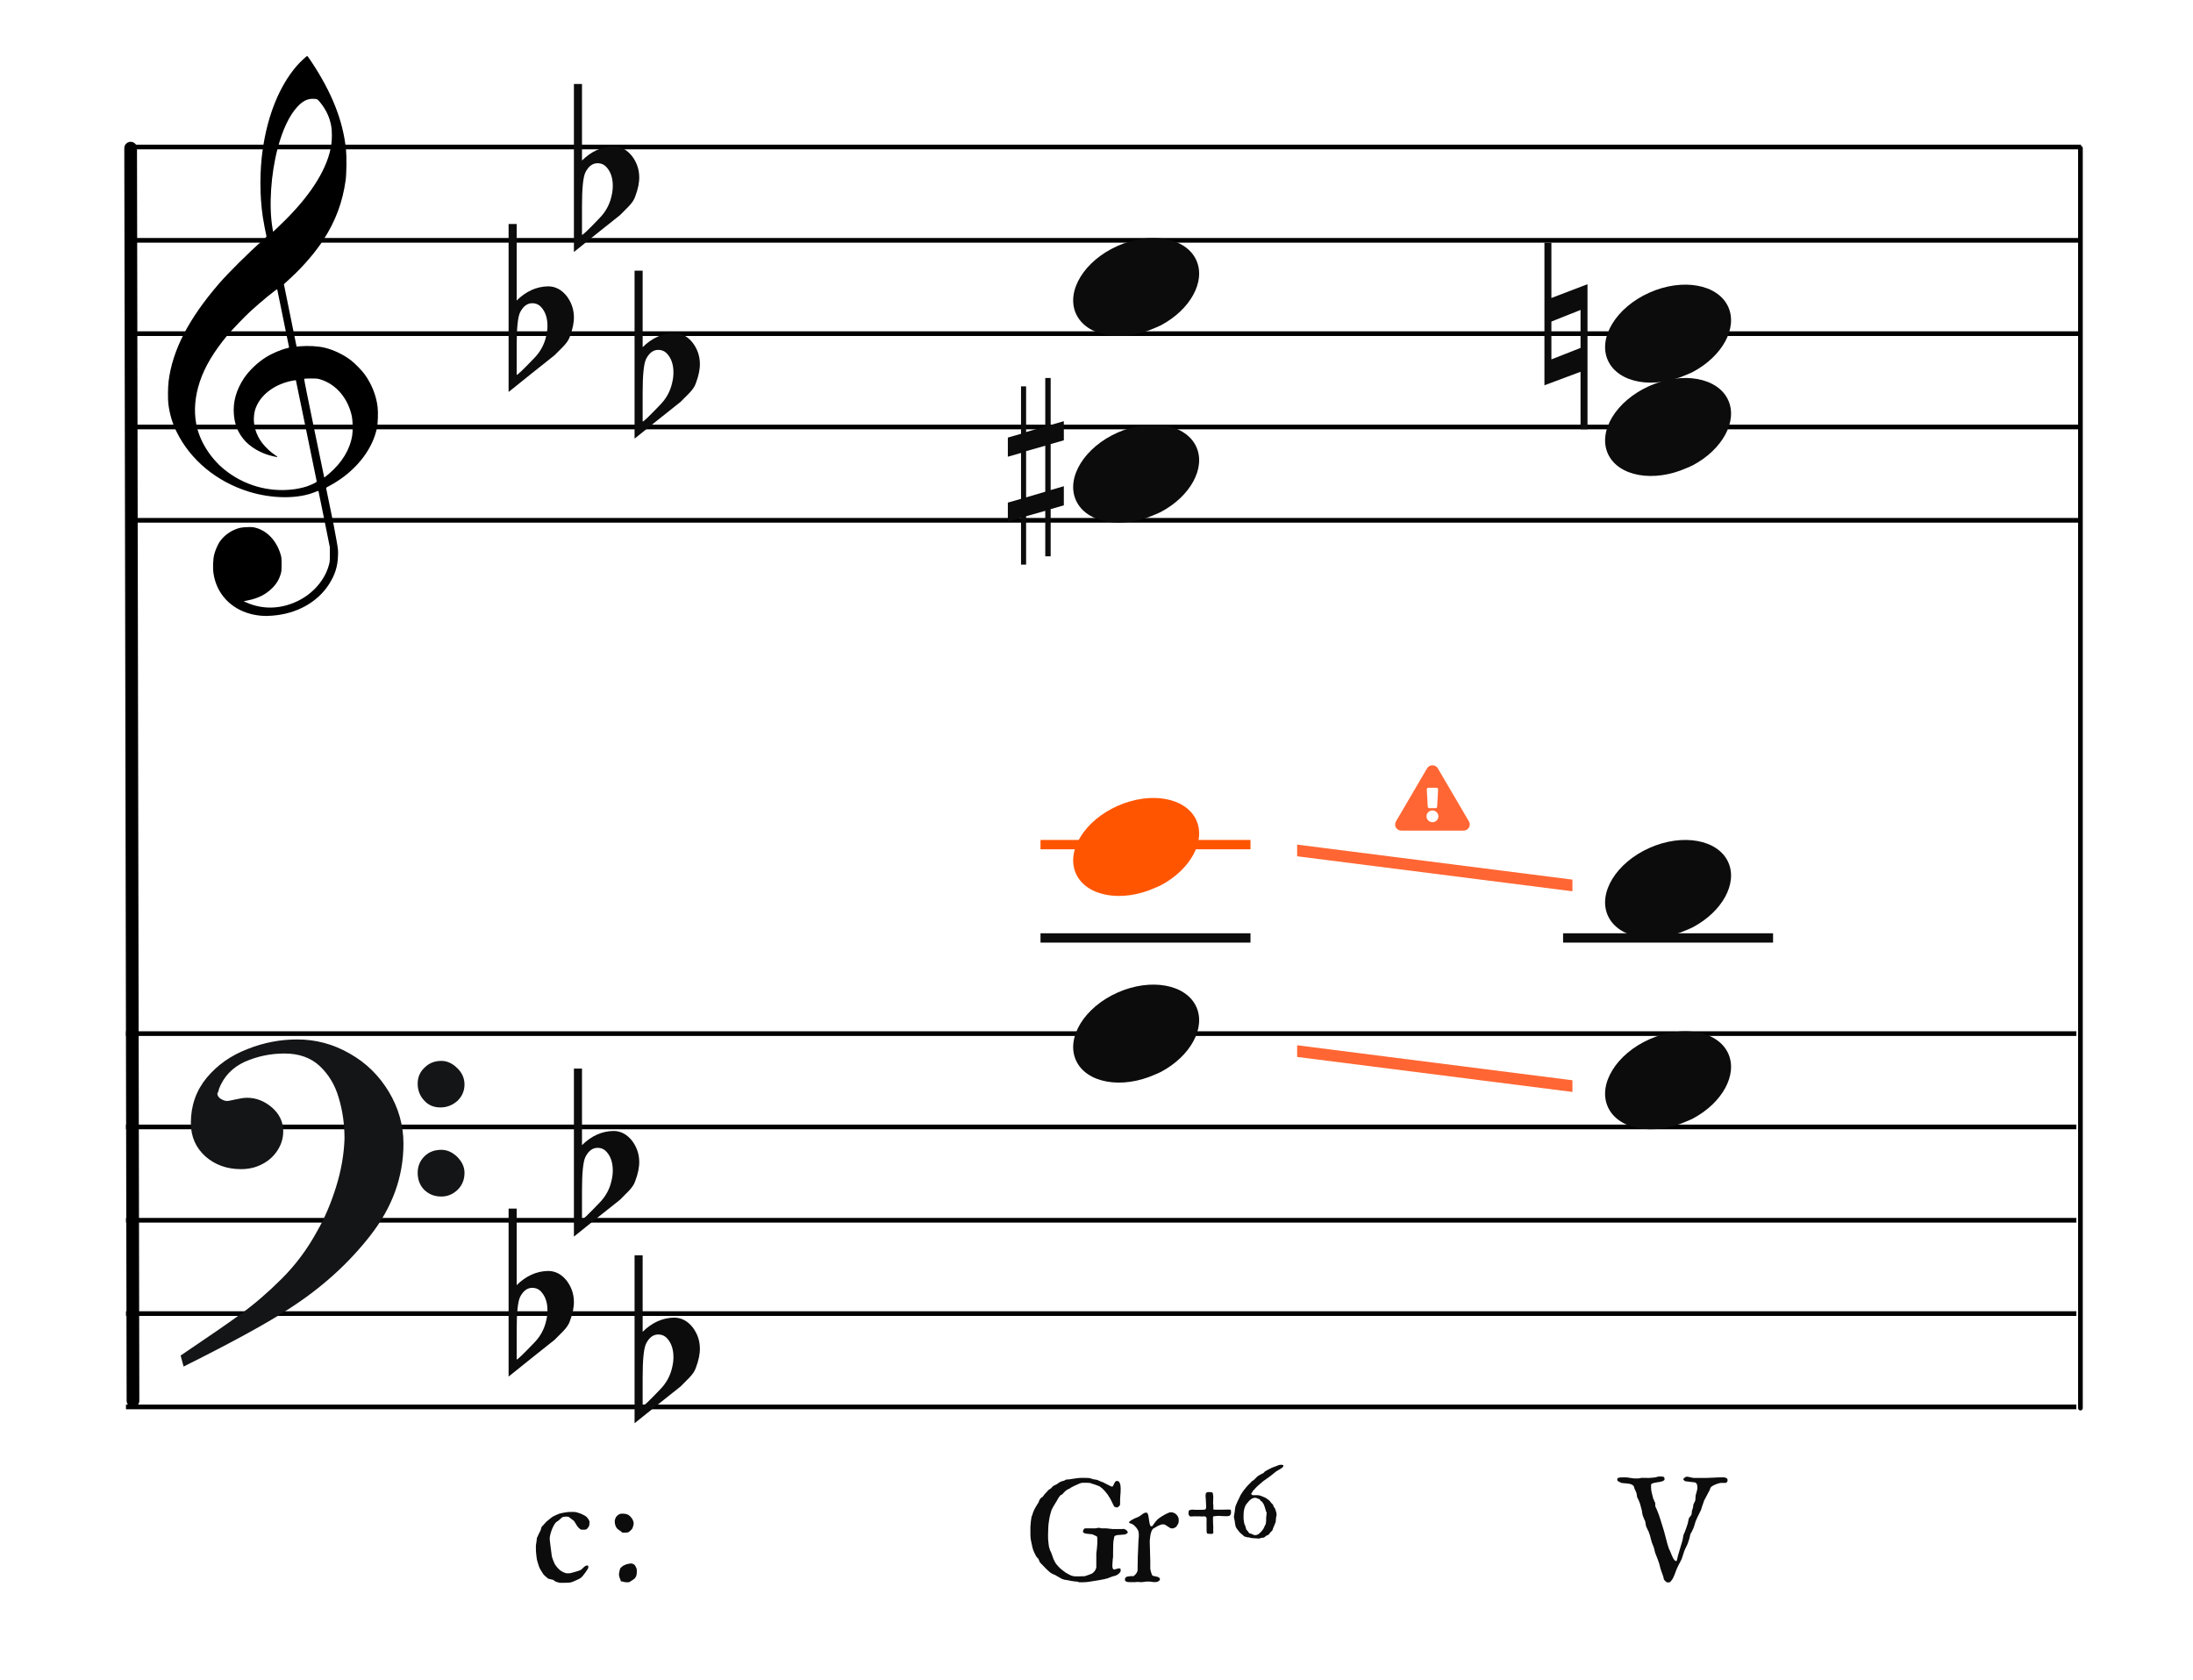 <?xml version="1.0" encoding="UTF-8"?>
<svg width="470px" height="360px" viewBox="0 0 470 360" version="1.1" xmlns="http://www.w3.org/2000/svg" xmlns:xlink="http://www.w3.org/1999/xlink">
    <title>c7-gr6-direct</title>
    <g id="c7-gr6-direct" stroke="none" stroke-width="1" fill="none" fill-rule="evenodd">
        <g id="Group" transform="translate(27, 211)" stroke="#000000">
            <line x1="0" y1="10.5" x2="418" y2="10.5" id="horizon"></line>
            <line x1="0" y1="30.5" x2="418" y2="30.5" id="horizon"></line>
            <line x1="0" y1="50.5" x2="418" y2="50.5" id="horizon"></line>
            <line x1="0" y1="70.5" x2="418" y2="70.5" id="horizon"></line>
            <line x1="0" y1="90.5" x2="418" y2="90.5" id="horizon"></line>
        </g>
        <line x1="-106.5" y1="166.25" x2="161.937" y2="165.75" id="bar" stroke="#000000" stroke-width="2.722" stroke-linecap="round" stroke-linejoin="round" transform="translate(28, 166.25) rotate(90) translate(-28, -166.25) "></line>
        <g id="F" transform="translate(39, 223)" fill="#131516" stroke="#131516" stroke-width="0.5">
            <path d="M0,67.596 C5.774,63.697 10.087,60.745 12.864,58.704 C15.642,56.7 18.566,54.186 21.563,51.198 C24.559,48.21 27.081,44.821 29.128,41.067 C30.736,38.298 32.125,35.091 33.258,31.447 C34.391,27.84 34.975,24.342 35.085,21.026 C35.085,17.928 34.683,14.977 33.842,12.207 C33.038,9.401 31.65,7.106 29.676,5.247 C27.703,3.425 25.144,2.514 21.965,2.514 C18.895,2.514 16.008,3.134 13.303,4.336 C10.635,5.575 8.735,7.543 7.675,10.312 C7.675,10.567 7.529,10.895 7.309,11.369 C7.382,11.952 7.675,12.389 8.223,12.717 C8.771,13.045 9.246,13.191 9.685,13.191 C9.904,13.191 10.525,13.082 11.476,12.863 C12.462,12.645 13.267,12.499 13.924,12.499 C15.861,12.499 17.579,13.191 19.151,14.539 C20.686,15.888 21.453,17.527 21.453,19.459 C21.453,20.843 21.051,22.155 20.283,23.358 C19.516,24.56 18.456,25.544 17.104,26.237 C15.752,26.965 14.253,27.293 12.645,27.293 C9.721,27.293 7.236,26.419 5.19,24.633 C3.18,22.811 2.156,20.516 2.156,17.637 C2.156,13.956 3.289,10.786 5.519,8.09 C7.784,5.393 10.635,3.389 14.144,2.041 C17.616,0.656 21.124,0 24.706,0 C28.616,0 32.344,0.984 35.816,2.988 C39.324,4.956 42.065,7.689 44.112,11.078 C46.159,14.503 47.219,18.147 47.219,22.082 C47.219,29.079 44.88,35.565 40.202,41.578 C35.524,47.59 29.749,52.801 22.842,57.247 C18.237,60.271 10.781,64.352 0.512,69.49 L0,67.596 Z M50.764,9.223 C50.764,7.912 51.239,6.818 52.189,5.944 C53.103,5.033 54.236,4.596 55.588,4.596 C56.757,4.596 57.854,5.106 58.84,6.09 C59.827,7.037 60.302,8.167 60.302,9.406 C60.302,10.717 59.791,11.847 58.84,12.758 C57.817,13.633 56.684,14.07 55.405,14.07 C54.053,14.07 52.956,13.633 52.079,12.649 C51.202,11.701 50.764,10.572 50.764,9.223 Z M50.764,28.318 C50.764,27.006 51.239,25.876 52.116,25.002 C53.029,24.091 54.162,23.654 55.588,23.654 C56.757,23.654 57.817,24.127 58.84,25.111 C59.791,26.095 60.302,27.152 60.302,28.318 C60.302,29.739 59.827,30.869 58.914,31.78 C57.963,32.691 56.867,33.164 55.588,33.164 C54.162,33.164 53.029,32.691 52.116,31.816 C51.239,30.941 50.764,29.775 50.764,28.318 Z" id="Shape"></path>
        </g>
        <path d="M56.162,131.963 C55.266,131.896 54.404,131.751 53.59,131.529 C49.375,130.385 46.455,127.207 45.775,123.019 C45.575,121.792 45.642,119.872 45.923,118.776 C46.137,117.937 46.656,116.738 47.074,116.113 C47.779,115.062 48.984,114.067 50.186,113.549 C51.174,113.121 51.706,113.008 52.952,112.964 C53.94,112.927 54.184,112.943 54.755,113.091 C57.243,113.73 59.258,115.863 60.132,118.784 C60.329,119.444 60.347,119.611 60.351,120.909 C60.354,122.141 60.333,122.398 60.178,122.946 C59.834,124.163 59.246,125.144 58.307,126.061 C56.932,127.409 55.321,128.218 53.146,128.658 L52.213,128.848 L52.875,129.136 C56.41,130.69 60.323,130.54 63.971,128.717 C67.164,127.123 69.633,124.238 70.482,121.11 C70.688,120.354 70.7,120.215 70.694,118.776 L70.688,117.247 L69.496,111.331 C68.841,108.077 68.287,105.355 68.266,105.281 C68.23,105.166 68.148,105.182 67.582,105.418 C63.926,106.945 58.394,106.925 53.345,105.368 C46.428,103.235 40.782,98.554 37.839,92.514 C36.921,90.627 36.385,88.824 36.088,86.619 C35.955,85.626 35.976,82.997 36.129,81.748 C36.949,75.066 40.398,68.366 46.901,60.82 C48.925,58.472 53.355,54.078 56.323,51.473 C57.113,50.781 57.146,50.737 57.085,50.513 C56.948,49.994 56.471,47.478 56.323,46.492 C55.64,41.894 55.641,36.555 56.327,31.883 C57.404,24.543 59.928,18.375 63.602,14.114 C64.272,13.336 65.69,12 65.845,12 C65.895,12 66.325,12.589 66.798,13.309 C71.195,19.971 73.521,25.905 74.157,32.07 C74.315,33.612 74.271,37.229 74.075,38.64 C73.431,43.296 71.928,47.337 69.35,51.34 C67.665,53.961 65.126,56.939 62.535,59.339 C61.944,59.888 61.321,60.465 61.152,60.623 L60.846,60.909 L62.203,67.585 L63.559,74.263 L64.231,74.211 C66.12,74.059 68.116,74.17 69.543,74.503 C71.442,74.949 73.58,75.966 75.179,77.183 C76.071,77.863 77.556,79.382 78.183,80.257 C79.682,82.347 80.66,84.839 80.933,87.258 C81.069,88.455 80.988,90.783 80.78,91.751 C79.957,95.583 77.521,99.186 73.81,102.057 C72.892,102.767 71.554,103.624 70.582,104.127 C69.924,104.468 69.867,104.514 69.91,104.692 C69.993,105.029 71.048,110.157 71.442,112.136 C71.649,113.175 71.967,114.896 72.15,115.96 C72.472,117.832 72.482,117.929 72.438,119.139 C72.36,121.439 71.782,123.237 70.478,125.256 C67.993,129.1 63.541,131.551 58.349,131.933 C57.252,132.013 56.899,132.019 56.162,131.963 Z M62.745,104.885 C63.722,104.77 64.959,104.504 65.761,104.234 C66.743,103.905 67.928,103.32 67.881,103.187 C67.859,103.128 66.855,98.232 65.649,92.304 C64.443,86.377 63.437,81.508 63.413,81.484 C63.39,81.46 62.989,81.516 62.523,81.611 C59.107,82.303 56.304,84.262 55.076,86.816 C54.689,87.621 54.541,88.148 54.441,89.068 C54.229,91.023 54.858,93.17 56.144,94.872 C56.893,95.865 58.034,96.926 59.081,97.606 C59.482,97.866 59.559,97.994 59.278,97.933 C59.18,97.913 58.836,97.838 58.514,97.77 C55.981,97.223 53.532,95.79 52.143,94.047 C50.923,92.514 50.304,90.92 50.127,88.848 C49.901,86.207 50.593,83.661 52.211,81.165 C53.256,79.553 55.06,77.798 56.867,76.636 C58.176,75.793 60.16,74.933 61.512,74.622 C61.759,74.566 61.961,74.493 61.961,74.463 C61.961,74.376 59.457,62.124 59.415,62.007 C59.354,61.835 55.96,64.619 53.673,66.714 C52.412,67.87 49.728,70.664 48.754,71.836 C45.813,75.373 43.913,78.555 42.85,81.716 C41.782,84.904 41.516,87.972 42.062,90.876 C42.726,94.406 45.003,98.1 48.048,100.588 C52.184,103.965 57.451,105.505 62.745,104.885 Z M70.505,101.528 C73.324,99.107 74.992,96.353 75.485,93.313 C75.651,92.294 75.607,90.145 75.405,89.195 C74.58,85.346 72.061,82.374 68.741,81.333 C68.087,81.127 67.936,81.111 66.647,81.109 C65.83,81.109 65.23,81.139 65.189,81.187 C65.148,81.234 65.991,85.463 67.301,91.771 C68.5,97.548 69.482,102.285 69.484,102.299 C69.492,102.363 69.835,102.103 70.505,101.528 Z M61.284,47.016 C66.959,41.335 70.313,35.803 71.012,30.963 C71.169,29.873 71.167,28.096 71.006,27.127 C70.684,25.195 69.896,23.498 68.556,21.862 C68.024,21.212 67.944,21.178 66.938,21.18 C65.83,21.182 64.822,21.708 63.777,22.83 C62.044,24.684 60.596,27.715 59.529,31.707 C58.046,37.266 57.59,44.218 58.404,48.927 L58.531,49.671 L59.325,48.927 C59.761,48.517 60.641,47.658 61.284,47.016 Z" id="G-Clef" fill="#000000"></path>
        <g id="Group" transform="translate(28, 21)" stroke="#000000">
            <line x1="0" y1="10.5" x2="418" y2="10.5" id="horizon"></line>
            <line x1="0" y1="30.5" x2="418" y2="30.5" id="horizon"></line>
            <line x1="0" y1="50.5" x2="418" y2="50.5" id="horizon"></line>
            <line x1="0" y1="70.5" x2="418" y2="70.5" id="horizon"></line>
            <line x1="0" y1="90.5" x2="418" y2="90.5" id="horizon"></line>
        </g>
        <g id="Note" transform="translate(343, 61)" fill="#0C0C0C" fill-rule="nonzero">
            <path d="M9.193,2.294 C2.898,5.636 -0.455,11.685 1.608,16.236 C3.808,21.091 11.371,22.461 18.488,19.295 C25.606,16.129 29.595,9.618 27.395,4.764 C25.195,-0.091 17.631,-1.461 10.515,1.705 C10.07,1.903 9.612,2.07 9.193,2.294 Z" id="note" transform="translate(14.5, 10.5) rotate(-180) translate(-14.5, -10.5) "></path>
        </g>
        <g id="Note" transform="translate(343, 81)" fill="#0C0C0C" fill-rule="nonzero">
            <path d="M9.193,2.294 C2.898,5.636 -0.455,11.685 1.608,16.236 C3.808,21.091 11.371,22.461 18.488,19.295 C25.606,16.129 29.595,9.618 27.395,4.764 C25.195,-0.091 17.631,-1.461 10.515,1.705 C10.07,1.903 9.612,2.07 9.193,2.294 Z" id="note" transform="translate(14.5, 10.5) rotate(-180) translate(-14.5, -10.5) "></path>
        </g>
        <g id="Note" transform="translate(343, 221)" fill="#0C0C0C" fill-rule="nonzero">
            <path d="M9.193,2.294 C2.898,5.636 -0.455,11.685 1.608,16.236 C3.808,21.091 11.371,22.461 18.488,19.295 C25.606,16.129 29.595,9.618 27.395,4.764 C25.195,-0.091 17.631,-1.461 10.515,1.705 C10.07,1.903 9.612,2.07 9.193,2.294 Z" id="note" transform="translate(14.5, 10.5) rotate(-180) translate(-14.5, -10.5) "></path>
        </g>
        <g id="Note" transform="translate(343, 180)" fill="#0C0C0C" fill-rule="nonzero">
            <path d="M9.193,2.294 C2.898,5.636 -0.455,11.685 1.608,16.236 C3.808,21.091 11.371,22.461 18.488,19.295 C25.606,16.129 29.595,9.618 27.395,4.764 C25.195,-0.091 17.631,-1.461 10.515,1.705 C10.07,1.903 9.612,2.07 9.193,2.294 Z" id="note" transform="translate(14.5, 10.5) rotate(-180) translate(-14.5, -10.5) "></path>
        </g>
        <g id="do-line" transform="translate(335, 200)" fill="#0C0C0C" fill-rule="nonzero">
            <rect id="Rectangle" x="0" y="0" width="45" height="2"></rect>
        </g>
        <line x1="310.875" y1="166.75" x2="580.875" y2="166.75" id="bar" stroke="#000000" stroke-linecap="round" stroke-linejoin="round" transform="translate(445.875, 166.75) rotate(90) translate(-445.875, -166.75) "></line>
        <g id="Classic" transform="translate(338, 312)" fill="#0C0C0C" fill-rule="nonzero">
            <path d="M17.883,4.406 C18.117,4.406 18.117,4.406 18.477,4.453 C18.523,4.453 18.523,4.453 18.609,4.555 C18.695,4.656 18.695,4.656 18.727,4.719 L18.727,4.719 L18.727,4.812 L18.729,4.846 L18.729,4.846 L18.734,4.883 C18.742,4.922 18.742,4.922 18.742,4.938 C18.742,5.156 18.742,5.156 18.555,5.281 C18.367,5.406 18.367,5.406 18.086,5.484 C17.805,5.562 17.805,5.562 17.461,5.609 C17.117,5.656 17.117,5.656 16.797,5.719 C16.477,5.781 16.477,5.781 16.219,5.875 C15.961,5.969 15.961,5.969 15.852,6.125 L15.852,6.125 L15.852,6.594 L15.861,6.909 C15.889,7.385 15.889,7.385 16,7.883 C16.148,8.547 16.148,8.547 16.32,9.156 C16.352,9.188 16.352,9.188 16.445,9.406 C16.539,9.625 16.539,9.625 16.555,9.75 C16.586,9.797 16.586,9.797 16.633,9.844 C16.727,9.938 16.727,9.938 16.727,9.969 C16.727,10 16.727,10 16.734,10.141 C16.742,10.281 16.742,10.281 16.75,10.453 C16.758,10.625 16.758,10.625 16.773,10.766 C16.789,10.906 16.789,10.906 16.805,10.938 C16.82,10.969 16.82,10.969 16.859,11.031 C16.898,11.094 16.898,11.094 16.938,11.172 C16.977,11.25 16.977,11.25 17.008,11.328 C17.039,11.406 17.039,11.406 17.055,11.438 C17.508,12.531 17.508,12.531 17.883,13.719 C18.258,14.906 18.258,14.906 18.617,16.078 C18.883,17.031 18.883,17.031 19.125,17.992 C19.367,18.953 19.367,18.953 19.695,19.922 C19.695,19.938 19.695,19.938 19.727,20.008 L19.727,20.008 L19.762,20.078 L19.805,20.148 C19.852,20.219 19.852,20.219 19.883,20.289 C19.914,20.359 19.914,20.359 19.914,20.375 C19.93,20.422 19.93,20.422 19.984,20.547 C20.039,20.672 20.039,20.672 20.102,20.812 C20.164,20.953 20.164,20.953 20.211,21.07 C20.258,21.188 20.258,21.188 20.258,21.219 C20.367,21.438 20.367,21.438 20.438,21.609 C20.508,21.781 20.508,21.781 20.594,21.938 C20.68,22.094 20.68,22.094 20.797,22.234 C20.914,22.375 20.914,22.375 21.102,22.516 L21.102,22.516 L21.242,22.516 L21.257,22.512 C21.276,22.505 21.276,22.505 21.312,22.484 C21.367,22.453 21.367,22.453 21.367,22.438 C21.617,21.359 21.617,21.359 21.93,20.32 C22.242,19.281 22.242,19.281 22.555,18.219 C22.555,18.172 22.555,18.172 22.609,17.992 C22.664,17.812 22.664,17.812 22.664,17.734 C22.664,17.719 22.664,17.719 22.68,17.625 C22.695,17.531 22.695,17.531 22.711,17.414 C22.727,17.297 22.727,17.297 22.75,17.188 C22.773,17.078 22.773,17.078 22.773,17.031 C22.773,16.984 22.773,16.984 22.875,16.758 C22.977,16.531 22.977,16.531 23.023,16.438 C23.242,15.906 23.242,15.906 23.422,15.383 C23.602,14.859 23.602,14.859 23.758,14.328 C23.758,14.266 23.758,14.266 23.789,14.109 C23.82,13.953 23.82,13.953 23.859,13.789 C23.885,13.68 23.885,13.68 23.908,13.588 L23.93,13.5 C23.961,13.375 23.961,13.375 23.961,13.344 C23.977,13.328 23.977,13.328 24.031,13.25 C24.086,13.172 24.086,13.172 24.156,13.086 C24.227,13 24.227,13 24.281,12.93 C24.336,12.859 24.336,12.859 24.352,12.859 C24.555,12.516 24.555,12.516 24.578,12.133 C24.602,11.75 24.602,11.75 24.727,11.438 C24.727,11.406 24.727,11.406 24.781,11.242 C24.836,11.078 24.836,11.078 24.836,11.047 C24.836,11.031 24.836,11.031 24.852,10.945 C24.867,10.859 24.867,10.859 24.883,10.758 C24.898,10.656 24.898,10.656 24.906,10.57 C24.914,10.484 24.914,10.484 24.914,10.453 L24.914,10.453 L24.939,10.398 C24.957,10.359 24.957,10.359 24.984,10.297 C25.039,10.172 25.039,10.172 25.109,10.031 C25.18,9.891 25.18,9.891 25.234,9.766 C25.289,9.641 25.289,9.641 25.32,9.594 C25.336,9.562 25.336,9.562 25.344,9.414 C25.352,9.266 25.352,9.266 25.367,9.086 C25.383,8.906 25.383,8.906 25.391,8.742 C25.398,8.578 25.398,8.578 25.398,8.516 C25.508,8.047 25.508,8.047 25.641,7.609 C25.773,7.172 25.773,7.172 25.773,6.672 C25.773,6.547 25.773,6.547 25.75,6.383 C25.727,6.219 25.727,6.219 25.664,6.07 C25.602,5.922 25.602,5.922 25.492,5.812 C25.383,5.703 25.383,5.703 25.211,5.672 L25.211,5.672 L23.148,5.422 L23.137,5.417 C23.103,5.395 23.103,5.395 22.984,5.289 C22.836,5.156 22.836,5.156 22.773,5.047 L22.773,5.047 L22.773,5 L22.782,4.946 C22.799,4.891 22.799,4.891 22.852,4.828 C22.93,4.734 22.93,4.734 23.047,4.648 C23.164,4.562 23.164,4.562 23.289,4.508 C23.414,4.453 23.414,4.453 23.508,4.453 L23.508,4.453 L23.648,4.453 L23.688,4.462 C23.758,4.477 23.758,4.477 23.898,4.5 C24.086,4.531 24.086,4.531 24.289,4.578 C24.492,4.625 24.492,4.625 24.672,4.664 C24.852,4.703 24.852,4.703 24.914,4.719 L24.914,4.719 L27.102,4.719 L27.809,4.712 C28.516,4.698 28.516,4.698 29.219,4.656 C30.273,4.594 30.273,4.594 31.352,4.594 C31.695,4.594 31.695,4.594 31.969,4.75 C32.242,4.906 32.242,4.906 32.242,5.266 C32.242,5.453 32.242,5.453 32.102,5.617 C31.961,5.781 31.961,5.781 31.758,5.781 L31.758,5.781 L30.805,5.781 L30.703,5.794 C30.537,5.82 30.537,5.82 30.297,5.891 C29.977,5.984 29.977,5.984 29.648,6.125 C29.32,6.266 29.32,6.266 29.039,6.43 C28.758,6.594 28.758,6.594 28.664,6.734 C28.648,6.75 28.648,6.75 28.594,6.852 C28.539,6.953 28.539,6.953 28.508,7 C28.508,7.031 28.508,7.031 28.469,7.18 C28.43,7.328 28.43,7.328 28.398,7.344 C28.352,7.422 28.352,7.422 28.18,7.758 C28.008,8.094 28.008,8.094 27.805,8.469 L27.673,8.714 C27.544,8.956 27.544,8.956 27.43,9.18 C27.258,9.516 27.258,9.516 27.211,9.594 C27.195,9.609 27.195,9.609 27.156,9.75 C27.117,9.891 27.117,9.891 27.055,10.062 C26.992,10.234 26.992,10.234 26.938,10.406 C26.883,10.578 26.883,10.578 26.836,10.672 C26.586,11.562 26.586,11.562 26.172,12.367 C25.758,13.172 25.758,13.172 25.398,14.031 C25.258,14.484 25.258,14.484 25.133,14.891 C25.008,15.297 25.008,15.297 24.836,15.703 C24.805,15.734 24.805,15.734 24.773,15.805 C24.742,15.875 24.742,15.875 24.703,15.953 C24.664,16.031 24.664,16.031 24.641,16.102 C24.617,16.172 24.617,16.172 24.617,16.188 C24.289,16.688 24.289,16.688 24.172,17.234 C24.055,17.781 24.055,17.781 23.852,18.344 C23.695,18.859 23.695,18.859 23.461,19.32 C23.227,19.781 23.227,19.781 23.023,20.25 C23.008,20.281 23.008,20.281 22.953,20.438 C22.898,20.594 22.898,20.594 22.844,20.781 C22.789,20.969 22.789,20.969 22.734,21.133 L22.734,21.133 L22.674,21.313 C22.668,21.332 22.668,21.332 22.664,21.344 C22.43,22.094 22.43,22.094 22.062,22.789 C21.695,23.484 21.695,23.484 21.367,24.188 C21.242,24.469 21.242,24.469 21.07,24.953 C20.898,25.438 20.898,25.438 20.68,25.922 C20.461,26.406 20.461,26.406 20.172,26.758 C19.883,27.109 19.883,27.109 19.508,27.109 C19.398,27.109 19.398,27.109 19.336,27.094 C19.273,27.094 19.273,27.094 19.211,27.078 C19.164,27.047 19.164,27.047 19.078,26.969 C18.992,26.891 18.992,26.891 18.891,26.797 C18.789,26.703 18.789,26.703 18.711,26.617 C18.633,26.531 18.633,26.531 18.617,26.484 C18.602,26.469 18.602,26.469 18.586,26.383 L18.568,26.293 L18.568,26.293 L18.547,26.195 C18.523,26.094 18.523,26.094 18.508,26.008 C18.492,25.922 18.492,25.922 18.477,25.891 C18.461,25.844 18.461,25.844 18.398,25.648 C18.336,25.453 18.336,25.453 18.25,25.234 C18.164,25.016 18.164,25.016 18.102,24.828 C18.039,24.641 18.039,24.641 18.023,24.594 C17.992,24.547 17.992,24.547 17.938,24.344 L17.938,24.344 L17.82,23.914 L17.76,23.695 L17.76,23.695 L17.703,23.492 C17.648,23.297 17.648,23.297 17.648,23.25 C17.492,22.75 17.492,22.75 17.305,22.227 C17.117,21.703 17.117,21.703 16.914,21.219 C16.914,21.203 16.914,21.203 16.883,21.133 C16.852,21.062 16.852,21.062 16.82,20.984 C16.789,20.906 16.789,20.906 16.758,20.828 C16.727,20.75 16.727,20.75 16.727,20.734 C16.711,20.719 16.711,20.719 16.688,20.609 C16.664,20.5 16.664,20.5 16.633,20.375 C16.602,20.25 16.602,20.25 16.578,20.148 C16.555,20.047 16.555,20.047 16.555,20.031 C16.539,19.953 16.539,19.953 16.461,19.688 C16.383,19.422 16.383,19.422 16.32,19.297 C16.008,18.562 16.008,18.562 15.82,17.82 C15.633,17.078 15.633,17.078 15.367,16.328 C15.367,16.312 15.367,16.312 15.336,16.234 C15.305,16.156 15.305,16.156 15.258,16.07 C15.211,15.984 15.211,15.984 15.172,15.914 C15.133,15.844 15.133,15.844 15.133,15.844 C15.102,15.766 15.102,15.766 15.039,15.625 C14.977,15.484 14.977,15.484 14.914,15.352 C14.852,15.219 14.852,15.219 14.812,15.117 C14.773,15.016 14.773,15.016 14.773,15 C14.758,14.984 14.758,14.984 14.742,14.875 C14.727,14.766 14.727,14.766 14.703,14.648 C14.68,14.531 14.68,14.531 14.664,14.43 C14.648,14.328 14.648,14.328 14.648,14.328 C14.648,14.25 14.648,14.25 14.617,14.102 C14.586,13.953 14.586,13.953 14.555,13.922 C14.523,13.891 14.523,13.891 14.453,13.719 C14.383,13.547 14.383,13.547 14.297,13.344 C14.211,13.141 14.211,13.141 14.148,12.961 C14.086,12.781 14.086,12.781 14.07,12.734 C14.008,12.547 14.008,12.547 13.984,12.406 C13.961,12.266 13.961,12.266 13.945,12.141 C13.93,12.016 13.93,12.016 13.906,11.867 C13.883,11.719 13.883,11.719 13.836,11.531 C13.727,11.172 13.727,11.172 13.609,10.695 C13.492,10.219 13.492,10.219 13.336,9.859 C13.336,9.812 13.336,9.812 13.266,9.656 C13.195,9.5 13.195,9.5 13.109,9.32 C13.023,9.141 13.023,9.141 12.945,8.984 C12.867,8.828 12.867,8.828 12.852,8.781 C12.852,8.75 12.852,8.75 12.836,8.648 C12.82,8.547 12.82,8.547 12.805,8.43 C12.789,8.312 12.789,8.312 12.773,8.203 C12.758,8.094 12.758,8.094 12.742,8.047 C12.742,8 12.742,8 12.672,7.828 C12.602,7.656 12.602,7.656 12.516,7.461 C12.43,7.266 12.43,7.266 12.352,7.102 C12.273,6.938 12.273,6.938 12.258,6.891 C12.258,6.859 12.258,6.859 12.219,6.695 C12.18,6.531 12.18,6.531 12.148,6.516 C12.055,6.359 12.055,6.359 11.898,6.25 C11.742,6.141 11.742,6.141 11.555,6.07 C11.367,6 11.367,6 11.164,5.961 C10.961,5.922 10.961,5.922 10.805,5.922 C10.773,5.906 10.773,5.906 10.586,5.891 C10.398,5.875 10.398,5.875 10.172,5.859 C9.945,5.844 9.945,5.844 9.75,5.82 C9.555,5.797 9.555,5.797 9.508,5.781 C9.492,5.781 9.492,5.781 9.406,5.742 C9.32,5.703 9.32,5.703 9.203,5.641 C9.086,5.578 9.086,5.578 8.977,5.516 C8.867,5.453 8.867,5.453 8.805,5.422 C8.664,5.359 8.664,5.359 8.641,5.289 C8.617,5.219 8.617,5.219 8.617,5.047 C8.617,4.969 8.617,4.969 8.641,4.859 C8.664,4.75 8.664,4.75 8.805,4.719 C9.133,4.625 9.133,4.625 9.359,4.609 C9.586,4.594 9.586,4.594 9.945,4.594 C10.68,4.594 10.68,4.594 11.398,4.711 C12.117,4.828 12.117,4.828 12.852,4.828 C13.242,4.828 13.242,4.828 13.477,4.766 C13.711,4.703 13.711,4.703 14.102,4.703 L14.102,4.703 L14.492,4.703 L14.689,4.705 L14.689,4.705 L14.875,4.711 C15.055,4.719 15.055,4.719 15.188,4.719 L15.188,4.719 L15.367,4.719 L15.421,4.718 C15.512,4.715 15.512,4.715 15.664,4.703 C15.867,4.688 15.867,4.688 16.094,4.664 C16.32,4.641 16.32,4.641 16.523,4.625 C16.727,4.609 16.727,4.609 16.805,4.594 C16.93,4.547 16.93,4.547 17.195,4.477 C17.461,4.406 17.461,4.406 17.883,4.406 Z" id="Classic-Root"></path>
        </g>
        <g id="Classic" transform="translate(106, 312)" fill="#0C0C0C" fill-rule="nonzero">
            <path d="M16.773,12 C16.836,12 16.836,12 16.953,12.008 C17.07,12.016 17.07,12.016 17.18,12.023 C17.289,12.031 17.289,12.031 17.375,12.039 C17.461,12.047 17.461,12.047 17.477,12.047 C17.477,12.062 17.477,12.062 17.562,12.086 C17.648,12.109 17.648,12.109 17.758,12.141 C17.867,12.172 17.867,12.172 17.953,12.203 C18.039,12.234 18.039,12.234 18.07,12.234 C18.695,12.453 18.695,12.453 19.18,12.719 C19.664,12.984 19.664,12.984 20.086,13.531 C20.133,13.578 20.133,13.578 20.211,13.766 C20.289,13.953 20.289,13.953 20.336,14.031 L20.336,14.031 L20.336,14.141 L20.331,14.338 C20.295,15.007 20.295,15.007 20.008,15.383 C19.68,15.812 19.68,15.812 18.82,15.812 C18.508,15.812 18.508,15.812 18.258,15.617 C18.008,15.422 18.008,15.422 17.797,15.141 C17.586,14.859 17.586,14.859 17.414,14.555 C17.242,14.25 17.242,14.25 17.086,14.031 C17.086,14 17.086,14 17.039,13.961 C16.992,13.922 16.992,13.922 16.961,13.891 C16.914,13.844 16.914,13.844 16.766,13.734 C16.617,13.625 16.617,13.625 16.438,13.492 C16.258,13.359 16.258,13.359 16.102,13.234 C15.945,13.109 15.945,13.109 15.867,13.047 C15.836,13.047 15.836,13.047 15.641,13.023 C15.445,13 15.445,13 15.336,13 C15.289,13 15.289,13 15.211,13.008 C15.133,13.016 15.133,13.016 15.047,13.023 C14.961,13.031 14.961,13.031 14.898,13.039 C14.836,13.047 14.836,13.047 14.82,13.047 C14.477,13.125 14.477,13.125 14.188,13.406 C13.898,13.688 13.898,13.688 13.633,13.891 C13.508,13.984 13.508,13.984 13.414,14.047 C13.32,14.109 13.32,14.109 13.242,14.164 C13.164,14.219 13.164,14.219 13.086,14.297 C13.008,14.375 13.008,14.375 12.93,14.516 C12.742,14.781 12.742,14.781 12.539,15.195 C12.336,15.609 12.336,15.609 12.18,16.062 C12.023,16.516 12.023,16.516 11.922,16.961 C11.82,17.406 11.82,17.406 11.82,17.734 L11.82,17.734 L11.82,17.891 L11.828,17.982 C11.847,18.186 11.847,18.186 11.891,18.555 C11.945,19.016 11.945,19.016 12.008,19.508 C12.07,20 12.07,20 12.125,20.414 C12.18,20.828 12.18,20.828 12.195,20.938 C12.273,21.656 12.273,21.656 12.57,22.414 C12.867,23.172 12.867,23.172 13.273,23.703 C13.492,23.984 13.492,23.984 13.766,24.25 C14.039,24.516 14.039,24.516 14.359,24.711 C14.68,24.906 14.68,24.906 15.016,25.031 C15.352,25.156 15.352,25.156 15.711,25.156 C16.117,25.156 16.117,25.156 16.602,25.031 C17.086,24.906 17.086,24.906 17.477,24.781 C17.539,24.766 17.539,24.766 17.695,24.719 C17.852,24.672 17.852,24.672 18,24.617 C18.148,24.562 18.148,24.562 18.273,24.516 C18.398,24.469 18.398,24.469 18.414,24.453 C18.602,24.344 18.602,24.344 18.773,24.18 C18.945,24.016 18.945,24.016 19.109,23.859 C19.273,23.703 19.273,23.703 19.469,23.594 C19.664,23.484 19.664,23.484 19.898,23.484 C20.023,23.484 20.023,23.484 20.055,23.555 C20.086,23.625 20.086,23.625 20.086,23.703 C20.086,24.047 20.086,24.047 19.875,24.359 C19.664,24.672 19.664,24.672 19.523,24.891 C18.602,26.141 18.602,26.141 17.453,26.664 C16.305,27.188 16.305,27.188 14.773,27.188 L14.773,27.188 L14.008,27.188 L13.978,27.185 C13.94,27.18 13.94,27.18 13.867,27.164 C13.758,27.141 13.758,27.141 13.625,27.102 L13.625,27.102 L13.359,27.023 L13.277,26.998 C13.201,26.974 13.201,26.974 13.148,26.953 C13.102,26.922 13.102,26.922 13.016,26.891 C12.93,26.859 12.93,26.859 12.93,26.844 C12.898,26.797 12.898,26.797 12.734,26.68 C12.57,26.562 12.57,26.562 12.555,26.562 C12.305,26.484 12.305,26.484 11.898,26.406 C11.492,26.328 11.492,26.328 11.227,26.078 C10.523,25.5 10.523,25.5 10.062,24.742 C9.602,23.984 9.602,23.984 9.328,23.125 C9.055,22.266 9.055,22.266 8.953,21.352 C8.852,20.438 8.852,20.438 8.852,19.547 L8.852,19.547 L8.852,19.156 L8.86,19.116 C8.875,19.043 8.875,19.043 8.898,18.891 C8.93,18.688 8.93,18.688 8.969,18.438 C9.008,18.188 9.008,18.188 9.031,17.961 C9.055,17.734 9.055,17.734 9.055,17.641 C9.086,17.562 9.086,17.562 9.133,17.43 C9.18,17.297 9.18,17.297 9.227,17.266 C9.242,17.219 9.242,17.219 9.32,17.039 C9.398,16.859 9.398,16.859 9.5,16.656 C9.602,16.453 9.602,16.453 9.688,16.273 C9.773,16.094 9.773,16.094 9.82,16.047 C9.836,16.016 9.836,16.016 9.867,15.914 L9.867,15.914 L9.898,15.809 L9.93,15.695 C9.961,15.578 9.961,15.578 9.992,15.477 C10.023,15.375 10.023,15.375 10.039,15.328 C10.086,15.219 10.086,15.219 10.117,15.172 C10.148,15.125 10.148,15.125 10.18,15.086 C10.211,15.047 10.211,15.047 10.266,15.008 C10.32,14.969 10.32,14.969 10.414,14.859 C11.086,14.078 11.086,14.078 11.781,13.531 C12.477,12.984 12.477,12.984 13.234,12.648 C13.992,12.312 13.992,12.312 14.867,12.156 C15.742,12 15.742,12 16.773,12 Z M29.367,23.047 C29.398,23.047 29.398,23.047 29.414,23.055 L29.434,23.061 L29.434,23.061 L29.461,23.062 C29.492,23.078 29.492,23.078 29.508,23.078 C30.039,23.328 30.039,23.328 30.258,23.766 C30.477,24.203 30.477,24.203 30.477,24.734 C30.477,25.188 30.477,25.188 30.414,25.484 C30.352,25.781 30.352,25.781 30.203,26.016 C30.055,26.25 30.055,26.25 29.805,26.438 C29.555,26.625 29.555,26.625 29.18,26.859 C28.82,27.078 28.82,27.078 28.398,27.078 C28.055,27.078 28.055,27.078 27.711,26.992 C27.367,26.906 27.367,26.906 27.07,26.859 C27.008,26.625 27.008,26.625 26.938,26.461 C26.867,26.297 26.867,26.297 26.805,26.133 C26.742,25.969 26.742,25.969 26.703,25.781 C26.664,25.594 26.664,25.594 26.664,25.328 C26.664,25.188 26.664,25.188 26.719,24.953 C26.773,24.719 26.773,24.719 26.805,24.516 C26.898,24.094 26.898,24.094 27.227,23.805 C27.555,23.516 27.555,23.516 27.945,23.352 C28.336,23.188 28.336,23.188 28.734,23.117 C29.133,23.047 29.133,23.047 29.367,23.047 Z M27.352,12.375 C27.695,12.375 27.695,12.375 27.969,12.414 C28.242,12.453 28.242,12.453 28.469,12.547 C28.695,12.641 28.695,12.641 28.891,12.805 C29.086,12.969 29.086,12.969 29.289,13.219 C29.539,13.531 29.539,13.531 29.672,13.859 C29.805,14.188 29.805,14.188 29.805,14.641 C29.805,14.656 29.805,14.656 29.797,14.672 C29.789,14.688 29.789,14.688 29.789,14.703 C29.773,14.734 29.773,14.734 29.773,14.75 C29.555,15.594 29.555,15.594 29.102,16.016 C28.648,16.438 28.648,16.438 27.727,16.438 L27.727,16.438 L27.367,16.438 L27.354,16.415 C27.314,16.361 27.314,16.361 27.164,16.242 C26.977,16.094 26.977,16.094 26.914,16.047 C26.867,16.031 26.867,16.031 26.727,15.938 C26.586,15.844 26.586,15.844 26.586,15.812 C26.383,15.703 26.383,15.703 26.227,15.508 C26.07,15.312 26.07,15.312 25.969,15.078 C25.867,14.844 25.867,14.844 25.812,14.586 C25.758,14.328 25.758,14.328 25.758,14.078 C25.758,13.75 25.758,13.75 25.875,13.438 C25.992,13.125 25.992,13.125 26.203,12.891 C26.414,12.656 26.414,12.656 26.703,12.516 C26.992,12.375 26.992,12.375 27.352,12.375 Z" id="Classic-Root"></path>
        </g>
        <g id="flat" transform="translate(109, 48)" fill="#0C0C0C" fill-rule="nonzero">
            <path d="M1.733,11.772 C1.733,11.772 1.733,13.314 1.733,16.4 C3.732,14.423 5.976,13.411 8.464,13.362 C10.019,13.362 11.352,14.062 12.463,15.46 C13.44,16.762 13.951,18.208 13.996,19.8 C14.04,21.053 13.751,22.499 13.129,24.139 C12.907,24.814 12.418,25.537 11.663,26.308 C11.085,26.888 10.486,27.49 9.863,28.117 C6.576,30.72 3.288,33.348 0,36 L0,0 L1.733,0 L1.733,11.772 Z M7.131,17.991 C6.598,17.316 5.91,16.979 5.065,16.979 C3.999,16.979 3.133,17.629 2.466,18.931 C1.977,19.944 1.733,22.331 1.733,26.091 L1.733,32.312 C1.777,32.504 3.022,31.323 5.465,28.767 C6.798,27.418 7.665,25.826 8.064,23.994 C8.242,23.271 8.331,22.548 8.331,21.824 C8.331,20.233 7.931,18.956 7.131,17.991"></path>
        </g>
        <g id="flat" transform="translate(123, 18)" fill="#0C0C0C" fill-rule="nonzero">
            <path d="M1.733,11.772 C1.733,11.772 1.733,13.314 1.733,16.4 C3.732,14.423 5.976,13.411 8.464,13.362 C10.019,13.362 11.352,14.062 12.463,15.46 C13.44,16.762 13.951,18.208 13.996,19.8 C14.04,21.053 13.751,22.499 13.129,24.139 C12.907,24.814 12.418,25.537 11.663,26.308 C11.085,26.888 10.486,27.49 9.863,28.117 C6.576,30.72 3.288,33.348 0,36 L0,0 L1.733,0 L1.733,11.772 Z M7.131,17.991 C6.598,17.316 5.91,16.979 5.065,16.979 C3.999,16.979 3.133,17.629 2.466,18.931 C1.977,19.944 1.733,22.331 1.733,26.091 L1.733,32.312 C1.777,32.504 3.022,31.323 5.465,28.767 C6.798,27.418 7.665,25.826 8.064,23.994 C8.242,23.271 8.331,22.548 8.331,21.824 C8.331,20.233 7.931,18.956 7.131,17.991"></path>
        </g>
        <g id="flat" transform="translate(136, 58)" fill="#0C0C0C" fill-rule="nonzero">
            <path d="M1.733,11.772 C1.733,11.772 1.733,13.314 1.733,16.4 C3.732,14.423 5.976,13.411 8.464,13.362 C10.019,13.362 11.352,14.062 12.463,15.46 C13.44,16.762 13.951,18.208 13.996,19.8 C14.04,21.053 13.751,22.499 13.129,24.139 C12.907,24.814 12.418,25.537 11.663,26.308 C11.085,26.888 10.486,27.49 9.863,28.117 C6.576,30.72 3.288,33.348 0,36 L0,0 L1.733,0 L1.733,11.772 Z M7.131,17.991 C6.598,17.316 5.91,16.979 5.065,16.979 C3.999,16.979 3.133,17.629 2.466,18.931 C1.977,19.944 1.733,22.331 1.733,26.091 L1.733,32.312 C1.777,32.504 3.022,31.323 5.465,28.767 C6.798,27.418 7.665,25.826 8.064,23.994 C8.242,23.271 8.331,22.548 8.331,21.824 C8.331,20.233 7.931,18.956 7.131,17.991"></path>
        </g>
        <g id="flat" transform="translate(109, 259)" fill="#0C0C0C" fill-rule="nonzero">
            <path d="M1.733,11.772 C1.733,11.772 1.733,13.314 1.733,16.4 C3.732,14.423 5.976,13.411 8.464,13.362 C10.019,13.362 11.352,14.062 12.463,15.46 C13.44,16.762 13.951,18.208 13.996,19.8 C14.04,21.053 13.751,22.499 13.129,24.139 C12.907,24.814 12.418,25.537 11.663,26.308 C11.085,26.888 10.486,27.49 9.863,28.117 C6.576,30.72 3.288,33.348 0,36 L0,0 L1.733,0 L1.733,11.772 Z M7.131,17.991 C6.598,17.316 5.91,16.979 5.065,16.979 C3.999,16.979 3.133,17.629 2.466,18.931 C1.977,19.944 1.733,22.331 1.733,26.091 L1.733,32.312 C1.777,32.504 3.022,31.323 5.465,28.767 C6.798,27.418 7.665,25.826 8.064,23.994 C8.242,23.271 8.331,22.548 8.331,21.824 C8.331,20.233 7.931,18.956 7.131,17.991"></path>
        </g>
        <g id="flat" transform="translate(123, 229)" fill="#0C0C0C" fill-rule="nonzero">
            <path d="M1.733,11.772 C1.733,11.772 1.733,13.314 1.733,16.4 C3.732,14.423 5.976,13.411 8.464,13.362 C10.019,13.362 11.352,14.062 12.463,15.46 C13.44,16.762 13.951,18.208 13.996,19.8 C14.04,21.053 13.751,22.499 13.129,24.139 C12.907,24.814 12.418,25.537 11.663,26.308 C11.085,26.888 10.486,27.49 9.863,28.117 C6.576,30.72 3.288,33.348 0,36 L0,0 L1.733,0 L1.733,11.772 Z M7.131,17.991 C6.598,17.316 5.91,16.979 5.065,16.979 C3.999,16.979 3.133,17.629 2.466,18.931 C1.977,19.944 1.733,22.331 1.733,26.091 L1.733,32.312 C1.777,32.504 3.022,31.323 5.465,28.767 C6.798,27.418 7.665,25.826 8.064,23.994 C8.242,23.271 8.331,22.548 8.331,21.824 C8.331,20.233 7.931,18.956 7.131,17.991"></path>
        </g>
        <g id="flat" transform="translate(136, 269)" fill="#0C0C0C" fill-rule="nonzero">
            <path d="M1.733,11.772 C1.733,11.772 1.733,13.314 1.733,16.4 C3.732,14.423 5.976,13.411 8.464,13.362 C10.019,13.362 11.352,14.062 12.463,15.46 C13.44,16.762 13.951,18.208 13.996,19.8 C14.04,21.053 13.751,22.499 13.129,24.139 C12.907,24.814 12.418,25.537 11.663,26.308 C11.085,26.888 10.486,27.49 9.863,28.117 C6.576,30.72 3.288,33.348 0,36 L0,0 L1.733,0 L1.733,11.772 Z M7.131,17.991 C6.598,17.316 5.91,16.979 5.065,16.979 C3.999,16.979 3.133,17.629 2.466,18.931 C1.977,19.944 1.733,22.331 1.733,26.091 L1.733,32.312 C1.777,32.504 3.022,31.323 5.465,28.767 C6.798,27.418 7.665,25.826 8.064,23.994 C8.242,23.271 8.331,22.548 8.331,21.824 C8.331,20.233 7.931,18.956 7.131,17.991"></path>
        </g>
        <g id="natural" transform="translate(331, 52)" fill="#0C0C0C" fill-rule="nonzero">
            <path d="M1.39444012e-13,30.565 L7.738,27.674 L7.738,40 L9.231,40 L9.231,8.904 L1.493,11.86 L1.493,0 L1.39444012e-13,0 L1.39444012e-13,30.565 Z M1.493,25.017 L1.493,16.91 L7.738,14.419 L7.738,22.558 L1.493,25.017 Z"></path>
        </g>
        <g id="Note" transform="translate(229, 51)" fill="#0C0C0C" fill-rule="nonzero">
            <path d="M9.193,2.294 C2.898,5.636 -0.455,11.685 1.608,16.236 C3.808,21.091 11.371,22.461 18.488,19.295 C25.606,16.129 29.595,9.618 27.395,4.764 C25.195,-0.091 17.631,-1.461 10.515,1.705 C10.07,1.903 9.612,2.07 9.193,2.294 Z" id="note" transform="translate(14.5, 10.5) rotate(-180) translate(-14.5, -10.5) "></path>
        </g>
        <g id="Note" transform="translate(229, 171)" fill="#FF5500">
            <path d="M9.193,2.294 C2.898,5.636 -0.455,11.685 1.608,16.236 C3.808,21.091 11.371,22.461 18.488,19.295 C25.606,16.129 29.595,9.618 27.395,4.764 C25.195,-0.091 17.631,-1.461 10.515,1.705 C10.07,1.903 9.612,2.07 9.193,2.294 Z" id="note" transform="translate(14.5, 10.5) rotate(-180) translate(-14.5, -10.5) "></path>
        </g>
        <g id="do-line" transform="translate(223, 200)" fill="#0C0C0C" fill-rule="nonzero">
            <rect id="Rectangle" x="0" y="0" width="45" height="2"></rect>
        </g>
        <g id="do-line" transform="translate(223, 180)" fill="#FF5500">
            <rect id="Rectangle" x="0" y="0" width="45" height="2"></rect>
        </g>
        <polygon id="Rectangle" fill="#FF6633" transform="translate(307.5, 186) scale(-1, 1) rotate(-180) translate(-307.5, -186) " points="278 188.5 337 181 337 183.5 278 191"></polygon>
        <path d="M314.82,176.032 C315.333,176.906 314.689,178 313.665,178 L300.335,178 C299.309,178 298.668,176.905 299.18,176.032 L305.845,164.656 C306.358,163.781 307.643,163.782 308.155,164.656 L314.82,176.032 Z M307,173.68 C306.294,173.68 305.722,174.243 305.722,174.938 C305.722,175.632 306.294,176.195 307,176.195 C307.706,176.195 308.278,175.632 308.278,174.938 C308.278,174.243 307.706,173.68 307,173.68 Z M305.787,169.159 L305.993,172.877 C306.003,173.051 306.149,173.188 306.326,173.188 L307.674,173.188 C307.851,173.188 307.997,173.051 308.007,172.877 L308.213,169.159 C308.224,168.971 308.072,168.812 307.88,168.812 L306.12,168.812 C305.928,168.812 305.776,168.971 305.787,169.159 L305.787,169.159 Z" id="Shape" fill="#FF6633" fill-rule="nonzero"></path>
        <polygon id="Rectangle" fill="#FF6633" transform="translate(307.5, 229) scale(-1, 1) rotate(-180) translate(-307.5, -229) " points="278 231.5 337 224 337 226.5 278 234"></polygon>
        <g id="Note" transform="translate(229, 91)" fill="#0C0C0C" fill-rule="nonzero">
            <path d="M9.193,2.294 C2.898,5.636 -0.455,11.685 1.608,16.236 C3.808,21.091 11.371,22.461 18.488,19.295 C25.606,16.129 29.595,9.618 27.395,4.764 C25.195,-0.091 17.631,-1.461 10.515,1.705 C10.07,1.903 9.612,2.07 9.193,2.294 Z" id="note" transform="translate(14.5, 10.5) rotate(-180) translate(-14.5, -10.5) "></path>
        </g>
        <g id="Note" transform="translate(229, 211)" fill="#0C0C0C" fill-rule="nonzero">
            <path d="M9.193,2.294 C2.898,5.636 -0.455,11.685 1.608,16.236 C3.808,21.091 11.371,22.461 18.488,19.295 C25.606,16.129 29.595,9.618 27.395,4.764 C25.195,-0.091 17.631,-1.461 10.515,1.705 C10.07,1.903 9.612,2.07 9.193,2.294 Z" id="note" transform="translate(14.5, 10.5) rotate(-180) translate(-14.5, -10.5) "></path>
        </g>
        <g id="sharp" transform="translate(216, 81)" fill="#0C0C0C" fill-rule="nonzero">
            <path d="M3.914,25.588 L3.914,15.682 L8.021,14.519 L8.021,24.375 L3.914,25.588 Z M12,23.192 L9.177,24.021 L9.177,14.165 L12,13.356 L12,9.262 L9.177,10.071 L9.177,0 L8.021,0 L8.021,10.376 L3.914,11.587 L3.914,1.794 L2.823,1.794 L2.823,11.96 L0,12.771 L0,16.874 L2.823,16.065 L2.823,25.902 L0,26.709 L0,30.795 L2.823,29.986 L2.823,40 L3.914,40 L3.914,29.628 L8.021,28.469 L8.021,38.212 L9.177,38.212 L9.177,28.103 L12,27.292 L12,23.192 Z"></path>
        </g>
        <g id="Classic" transform="translate(216, 312)" fill="#0C0C0C" fill-rule="nonzero">
            <path d="M16.242,4.703 L16.48,4.705 C16.727,4.708 16.727,4.708 17.008,4.719 C17.43,4.734 17.43,4.734 17.758,4.828 C17.758,4.828 17.758,4.828 17.82,4.844 C17.883,4.859 17.883,4.859 17.953,4.883 L17.953,4.883 L18.094,4.93 L18.135,4.944 C18.169,4.958 18.169,4.958 18.18,4.969 C18.211,4.984 18.211,4.984 18.352,5.008 C18.492,5.031 18.492,5.031 18.664,5.055 C18.836,5.078 18.836,5.078 18.984,5.109 C19.133,5.141 19.133,5.141 19.18,5.156 C19.211,5.188 19.211,5.188 19.312,5.219 C19.414,5.25 19.414,5.25 19.586,5.328 C19.711,5.391 19.711,5.391 19.82,5.438 C19.93,5.484 19.93,5.484 19.961,5.516 C20.008,5.531 20.008,5.531 20.047,5.531 C20.086,5.531 20.086,5.531 20.148,5.562 C20.227,5.594 20.227,5.594 20.273,5.609 C20.32,5.625 20.32,5.625 20.352,5.625 C20.445,5.688 20.445,5.688 20.688,5.805 C20.93,5.922 20.93,5.922 21.195,6.062 C21.461,6.203 21.461,6.203 21.719,6.328 C21.977,6.453 21.977,6.453 22.102,6.516 C22.133,6.531 22.133,6.531 22.188,6.547 C22.242,6.562 22.242,6.562 22.32,6.562 C22.445,6.562 22.445,6.562 22.508,6.477 C22.57,6.391 22.57,6.391 22.617,6.297 C22.695,6.078 22.695,6.078 22.789,5.906 C22.883,5.734 22.883,5.734 22.992,5.562 C23.102,5.438 23.102,5.438 23.156,5.406 C23.211,5.375 23.211,5.375 23.43,5.375 C23.68,5.375 23.68,5.375 23.828,5.562 C23.977,5.75 23.977,5.75 24.055,6.008 C24.133,6.266 24.133,6.266 24.156,6.547 C24.18,6.828 24.18,6.828 24.18,7 C24.18,7.391 24.18,7.391 24.164,7.789 C24.148,8.188 24.148,8.188 24.102,8.594 C24.055,9.281 24.055,9.281 24.055,10.047 L24.055,10.047 L24.055,10.438 L24.021,10.506 L24.021,10.506 L23.984,10.586 C23.945,10.672 23.945,10.672 23.805,10.781 C23.695,10.891 23.695,10.891 23.617,10.961 C23.539,11.031 23.539,11.031 23.367,11.031 C23.211,11.031 23.211,11.031 22.992,10.945 C22.773,10.859 22.773,10.859 22.695,10.672 C22.43,10.109 22.43,10.109 22.18,9.617 C21.93,9.125 21.93,9.125 21.641,8.672 C21.352,8.219 21.352,8.219 21,7.789 C20.648,7.359 20.648,7.359 20.18,6.922 C19.711,6.531 19.711,6.531 19.148,6.32 C18.586,6.109 18.586,6.109 17.992,5.938 C17.914,5.906 17.914,5.906 17.836,5.859 C17.477,5.781 17.477,5.781 17.188,5.766 C16.898,5.75 16.898,5.75 16.539,5.75 C15.742,5.75 15.742,5.75 14.977,6.086 C14.211,6.422 14.211,6.422 13.477,6.812 C13.398,6.906 13.398,6.906 13.234,6.992 C13.07,7.078 13.07,7.078 12.883,7.156 C12.711,7.266 12.711,7.266 12.602,7.328 C12.492,7.391 12.492,7.391 12.445,7.422 L12.445,7.422 L11.961,7.891 L11.897,7.98 C11.831,8.065 11.831,8.065 11.758,8.133 C11.648,8.234 11.648,8.234 11.617,8.266 C11.57,8.266 11.57,8.266 11.547,8.297 C11.523,8.328 11.523,8.328 11.445,8.344 C11.352,8.406 11.352,8.406 11.336,8.414 C11.32,8.422 11.32,8.422 11.289,8.422 C11.117,8.609 11.117,8.609 10.93,8.883 C10.742,9.156 10.742,9.156 10.617,9.406 C10.602,9.422 10.602,9.422 10.445,9.703 C10.352,9.844 10.352,9.844 10.242,10.031 C10.133,10.219 10.133,10.219 10.023,10.398 C9.914,10.578 9.914,10.578 9.812,10.742 C9.711,10.906 9.711,10.906 9.664,11 C9.336,11.609 9.336,11.609 9.133,12.375 C8.93,13.141 8.93,13.141 8.812,13.938 C8.695,14.734 8.695,14.734 8.656,15.516 C8.617,16.297 8.617,16.297 8.617,16.938 C8.617,17.797 8.617,17.797 8.703,18.625 C8.789,19.453 8.789,19.453 9.07,20.297 C9.086,20.312 9.086,20.312 9.133,20.391 C9.18,20.469 9.18,20.469 9.219,20.57 C9.258,20.672 9.258,20.672 9.297,20.758 C9.336,20.844 9.336,20.844 9.336,20.859 C9.414,21.078 9.414,21.078 9.492,21.273 C9.57,21.469 9.57,21.469 9.617,21.641 C9.695,21.891 9.695,21.891 9.797,22.133 C9.898,22.375 9.898,22.375 10.023,22.594 C10.289,23.109 10.289,23.109 10.758,23.617 C11.227,24.125 11.227,24.125 11.789,24.562 C12.352,25 12.352,25 12.953,25.328 C13.555,25.656 13.555,25.656 14.102,25.781 C14.164,25.781 14.164,25.781 14.336,25.797 C14.508,25.812 14.508,25.812 14.695,25.812 L14.695,25.812 L15.242,25.812 L15.322,25.812 C15.455,25.809 15.455,25.809 15.672,25.797 C15.961,25.781 15.961,25.781 16.18,25.781 L16.18,25.781 L16.43,25.781 L16.454,25.778 C16.504,25.768 16.504,25.768 16.633,25.727 C16.805,25.672 16.805,25.672 17.023,25.594 C17.242,25.516 17.242,25.516 17.469,25.43 C17.695,25.344 17.695,25.344 17.836,25.297 C18.07,25.203 18.07,25.203 18.266,25.031 C18.461,24.859 18.461,24.859 18.617,24.648 C18.773,24.438 18.773,24.438 18.867,24.188 C18.961,23.938 18.961,23.938 18.961,23.703 L18.961,23.703 L18.961,20.922 L18.962,20.907 C18.965,20.873 18.965,20.873 18.977,20.773 C18.992,20.641 18.992,20.641 19.016,20.453 C19.039,20.266 19.039,20.266 19.062,20.062 C19.086,19.859 19.086,19.859 19.102,19.672 C19.133,19.312 19.133,19.312 19.156,19.016 C19.18,18.719 19.18,18.719 19.18,18.641 L19.18,18.641 L19.18,17.781 L19.174,17.639 L19.174,17.639 L19.156,17.492 C19.133,17.344 19.133,17.344 19.102,17.266 C19.039,17.234 19.039,17.234 18.781,17.102 C18.523,16.969 18.523,16.969 18.32,16.891 L18.32,16.891 L18.275,16.865 L18.234,16.852 C18.195,16.844 18.195,16.844 18.148,16.812 C18.023,16.781 18.023,16.781 17.859,16.766 C17.695,16.75 17.695,16.75 17.477,16.734 C17.242,16.719 17.242,16.719 17,16.688 C16.758,16.656 16.758,16.656 16.555,16.602 C16.352,16.547 16.352,16.547 16.227,16.445 C16.102,16.344 16.102,16.344 16.102,16.156 C16.102,16.125 16.102,16.125 16.117,16.094 L16.129,16.062 L16.129,16.062 L16.133,16.031 L16.211,15.812 L16.24,15.766 C16.279,15.716 16.279,15.716 16.352,15.648 C16.461,15.547 16.461,15.547 16.508,15.516 L16.508,15.516 L18.773,15.516 L18.787,15.515 C18.816,15.512 18.816,15.512 18.898,15.5 C19.008,15.484 19.008,15.484 19.125,15.461 C19.242,15.438 19.242,15.438 19.344,15.422 C19.445,15.406 19.445,15.406 19.477,15.406 L19.477,15.406 L19.617,15.406 L19.641,15.41 C19.689,15.42 19.689,15.42 19.812,15.461 C19.977,15.516 19.977,15.516 20.07,15.516 L20.07,15.516 L21.023,15.516 L21.477,15.562 L21.639,15.582 C21.797,15.602 21.797,15.602 21.938,15.617 C22.148,15.641 22.148,15.641 22.211,15.641 C22.352,15.672 22.352,15.672 22.727,15.672 L22.727,15.672 L24.297,15.672 L24.435,15.671 C24.692,15.666 24.692,15.666 24.805,15.641 C24.93,15.656 24.93,15.656 25.086,15.727 C25.242,15.797 25.242,15.797 25.375,15.898 C25.508,16 25.508,16 25.602,16.141 C25.695,16.281 25.695,16.281 25.695,16.438 L25.695,16.438 L25.539,16.625 L25.49,16.641 C25.432,16.664 25.432,16.664 25.344,16.711 C25.211,16.781 25.211,16.781 25.18,16.812 C25.086,16.844 25.086,16.844 24.852,16.852 C24.617,16.859 24.617,16.859 24.367,16.891 C24.164,16.922 24.164,16.922 23.984,16.93 C23.805,16.938 23.805,16.938 23.727,16.938 C23.32,16.984 23.32,16.984 23.078,17.078 C22.836,17.172 22.836,17.172 22.758,17.594 C22.602,18.344 22.602,18.344 22.578,19.109 C22.555,19.875 22.555,19.875 22.555,20.625 L22.555,20.625 L22.555,21.219 L22.551,21.531 L22.551,21.531 L22.539,21.844 C22.508,21.906 22.508,21.906 22.484,22.148 C22.461,22.391 22.461,22.391 22.445,22.672 C22.43,22.953 22.43,22.953 22.414,23.203 C22.398,23.453 22.398,23.453 22.398,23.516 C22.398,23.594 22.398,23.594 22.406,23.727 C22.414,23.859 22.414,23.859 22.453,23.992 C22.492,24.125 22.492,24.125 22.57,24.227 C22.648,24.328 22.648,24.328 22.773,24.328 C22.898,24.328 22.898,24.328 23.016,24.289 C23.133,24.25 23.133,24.25 23.258,24.219 C23.414,24.188 23.414,24.188 23.547,24.148 C23.68,24.109 23.68,24.109 23.852,24.109 C24.102,24.109 24.102,24.109 24.141,24.234 C24.18,24.359 24.18,24.359 24.18,24.547 C24.18,24.734 24.18,24.734 24.062,24.906 C23.945,25.078 23.945,25.078 23.773,25.234 C23.602,25.391 23.602,25.391 23.406,25.5 C23.211,25.609 23.211,25.609 23.055,25.672 C23.023,25.672 23.023,25.672 22.977,25.688 C22.93,25.703 22.93,25.703 22.805,25.734 C22.695,25.75 22.695,25.75 22.602,25.781 C22.508,25.812 22.508,25.812 22.477,25.812 C22.336,25.875 22.336,25.875 22.172,25.93 C22.008,25.984 22.008,25.984 21.836,26.047 C21.695,26.094 21.695,26.094 21.555,26.164 C21.414,26.234 21.414,26.234 21.289,26.266 C21.227,26.266 21.227,26.266 21.055,26.305 C20.883,26.344 20.883,26.344 20.852,26.375 C19.508,26.641 19.508,26.641 18.109,26.859 C16.711,27.078 16.711,27.078 15.242,27.078 C15.195,27.062 15.195,27.062 15.148,27.031 C15.117,27 15.117,27 15.078,26.992 C15.039,26.984 15.039,26.984 15.023,26.953 C14.961,26.953 14.961,26.953 14.828,26.938 C14.695,26.922 14.695,26.922 14.555,26.922 C14.398,26.891 14.398,26.891 14.25,26.875 C14.102,26.859 14.102,26.859 14.07,26.859 C13.898,26.844 13.898,26.844 13.594,26.789 C13.289,26.734 13.289,26.734 12.961,26.656 C12.617,26.609 12.617,26.609 12.336,26.562 C12.055,26.516 12.055,26.516 12.023,26.484 C11.711,26.422 11.711,26.422 11.375,26.234 C11.039,26.047 11.039,26.047 10.727,25.859 C10.586,25.781 10.586,25.781 10.43,25.703 C10.273,25.625 10.273,25.625 10.148,25.516 C9.742,25.375 9.742,25.375 9.43,25.203 C9.117,25.031 9.117,25.031 8.727,24.672 C8.633,24.609 8.633,24.609 8.461,24.438 L8.461,24.438 L8.086,24.062 L7.883,23.857 L7.883,23.857 L7.68,23.648 C7.477,23.438 7.477,23.438 7.32,23.266 L7.32,23.266 L7.07,23.047 L7.082,23.041 C7.089,23.019 7.089,23.019 6.977,22.906 C6.836,22.766 6.836,22.766 6.773,22.625 C6.742,22.547 6.742,22.547 6.734,22.492 C6.727,22.438 6.727,22.438 6.695,22.406 C6.695,22.375 6.695,22.375 6.617,22.203 C6.539,22.031 6.539,22.031 6.508,22 C6.477,21.969 6.477,21.969 6.398,21.898 C6.32,21.828 6.32,21.828 6.242,21.734 C6.133,21.609 6.133,21.609 6.078,21.516 C6.023,21.422 6.023,21.422 5.992,21.375 C5.383,20.141 5.383,20.141 5.109,18.859 C4.836,17.578 4.836,17.578 4.836,16.188 L4.836,16.188 L4.836,15.109 L4.843,15.052 C4.858,14.923 4.858,14.923 4.883,14.68 C4.914,14.375 4.914,14.375 4.93,14.031 C4.977,13.719 4.977,13.719 5.016,13.453 C5.055,13.188 5.055,13.188 5.102,12.938 C5.133,12.922 5.133,12.922 5.141,12.891 C5.148,12.859 5.148,12.859 5.18,12.828 C5.195,12.797 5.195,12.797 5.242,12.648 C5.289,12.5 5.289,12.5 5.344,12.32 C5.398,12.141 5.398,12.141 5.453,11.992 C5.508,11.844 5.508,11.844 5.539,11.812 C5.68,11.453 5.68,11.453 5.836,11.188 C5.992,10.922 5.992,10.922 6.133,10.672 L6.133,10.672 L6.289,10.422 C6.367,10.297 6.367,10.297 6.477,10.125 C6.586,10 6.586,10 6.664,9.734 C6.742,9.516 6.742,9.516 6.867,9.305 C6.992,9.094 6.992,9.094 7.211,8.922 C7.461,8.781 7.461,8.781 7.57,8.625 C7.68,8.469 7.68,8.469 7.805,8.297 C7.867,8.219 7.867,8.219 7.984,8.094 C8.102,7.969 8.102,7.969 8.43,7.625 C8.523,7.516 8.523,7.516 8.625,7.398 C8.727,7.281 8.727,7.281 8.836,7.219 C8.961,7.125 8.961,7.125 9.023,7.094 C9.086,7.062 9.086,7.062 9.133,7.031 C9.195,6.984 9.195,6.984 9.258,6.922 L9.258,6.922 L9.414,6.766 C9.508,6.672 9.508,6.672 9.648,6.516 C9.711,6.438 9.711,6.438 9.914,6.344 C10.049,6.281 10.049,6.281 10.317,6.149 L10.617,6 C10.586,5.969 10.586,5.969 10.758,5.867 C10.93,5.766 10.93,5.766 11.102,5.641 C11.289,5.547 11.289,5.547 11.453,5.477 C11.617,5.406 11.617,5.406 11.805,5.375 C11.82,5.375 11.82,5.375 11.898,5.352 C11.977,5.328 11.977,5.328 12.07,5.289 C12.164,5.25 12.164,5.25 12.258,5.203 C12.352,5.156 12.352,5.156 12.398,5.109 C12.43,5.109 12.43,5.109 12.453,5.102 C12.477,5.094 12.477,5.094 12.648,5.047 L12.648,5.047 L12.992,5.047 L13.508,4.969 L13.95,4.899 C14.385,4.833 14.385,4.833 14.797,4.781 C15.414,4.703 15.414,4.703 16.07,4.703 L16.07,4.703 L16.242,4.703 Z M34.93,12.078 C35.258,12.078 35.258,12.078 35.562,12.203 C35.867,12.328 35.867,12.328 36.102,12.555 C36.336,12.781 36.336,12.781 36.477,13.078 C36.617,13.375 36.617,13.375 36.617,13.703 C36.617,14.328 36.617,14.328 36.344,14.797 C36.07,15.266 36.07,15.266 35.414,15.531 L35.414,15.531 L35.227,15.531 L35.089,15.523 C34.887,15.498 34.887,15.498 34.711,15.398 C34.477,15.266 34.477,15.266 34.25,15.102 C34.023,14.938 34.023,14.938 33.789,14.805 C33.555,14.672 33.555,14.672 33.289,14.672 C32.93,14.672 32.93,14.672 32.656,14.789 C32.383,14.906 32.383,14.906 32.102,15.031 C32.039,15.078 32.039,15.078 31.906,15.148 C31.773,15.219 31.773,15.219 31.641,15.305 C31.508,15.391 31.508,15.391 31.391,15.453 C31.273,15.516 31.273,15.516 31.227,15.531 C31.07,15.641 31.07,15.641 30.945,15.844 C30.82,16.047 30.82,16.047 30.734,16.289 C30.648,16.531 30.648,16.531 30.594,16.781 C30.539,17.031 30.539,17.031 30.523,17.219 C30.523,17.234 30.523,17.234 30.508,17.367 C30.492,17.5 30.492,17.5 30.469,17.672 C30.445,17.844 30.445,17.844 30.43,18.008 C30.414,18.172 30.414,18.172 30.414,18.266 L30.414,18.266 L30.414,18.427 C30.416,18.548 30.416,18.548 30.422,18.805 C30.43,19.125 30.43,19.125 30.445,19.555 C30.461,19.984 30.461,19.984 30.469,20.461 C30.477,20.938 30.477,20.938 30.492,21.367 C30.508,21.797 30.508,21.797 30.516,22.117 C30.522,22.373 30.522,22.373 30.523,22.495 L30.523,22.495 L30.523,24.188 L30.533,24.235 C30.551,24.32 30.551,24.32 30.586,24.484 C30.633,24.703 30.633,24.703 30.703,24.945 C30.773,25.188 30.773,25.188 30.859,25.398 C30.945,25.609 30.945,25.609 31.039,25.656 C31.18,25.719 31.18,25.719 31.438,25.766 C31.695,25.812 31.695,25.812 31.953,25.883 C32.211,25.953 32.211,25.953 32.398,26.078 C32.586,26.203 32.586,26.203 32.586,26.406 C32.586,26.578 32.586,26.578 32.477,26.695 C32.367,26.812 32.367,26.812 32.211,26.891 C32.055,26.969 32.055,26.969 31.875,27.008 C31.695,27.047 31.695,27.047 31.555,27.047 C31.315,27.047 31.315,27.047 31.072,27.019 L31.072,27.019 L30.828,26.984 C30.461,26.922 30.461,26.922 30.102,26.922 C29.695,26.922 29.695,26.922 29.266,26.984 C28.836,27.047 28.836,27.047 28.445,27.047 L28.445,27.047 L28.398,27.047 C28.367,27.047 28.367,27.047 28.281,27.039 C28.195,27.031 28.195,27.031 28.094,27.023 C27.992,27.016 27.992,27.016 27.906,27.008 C27.82,27 27.82,27 27.805,27 C27.758,27 27.758,27 27.57,27.023 C27.383,27.047 27.383,27.047 27.305,27.047 L27.305,27.047 L26.227,27.047 L26.035,27.043 L26.035,27.043 L25.836,27.031 C25.633,27.016 25.633,27.016 25.469,26.961 C25.305,26.906 25.305,26.906 25.203,26.805 C25.102,26.703 25.102,26.703 25.102,26.516 C25.102,26.266 25.102,26.266 25.203,26.125 C25.305,25.984 25.305,25.984 25.469,25.914 C25.633,25.844 25.633,25.844 25.844,25.82 C26.055,25.797 26.055,25.797 26.258,25.781 C26.289,25.75 26.289,25.75 26.414,25.75 C26.539,25.75 26.539,25.75 26.688,25.766 C26.836,25.781 26.836,25.781 26.883,25.781 C27.039,25.688 27.039,25.688 27.203,25.539 C27.367,25.391 27.367,25.391 27.5,25.211 C27.633,25.031 27.633,25.031 27.719,24.82 C27.805,24.609 27.805,24.609 27.805,24.406 L27.805,24.406 L27.852,21.453 L27.883,20.859 L28.008,17.891 L28.035,17.709 C28.057,17.534 28.057,17.534 28.062,17.383 C28.07,17.156 28.07,17.156 28.07,16.938 C28.07,16.672 28.07,16.672 28.016,16.352 C27.961,16.031 27.961,16.031 27.805,15.781 C27.586,15.422 27.586,15.422 27.281,15.102 C26.977,14.781 26.977,14.781 26.586,14.562 C26.555,14.547 26.555,14.547 26.461,14.523 C26.367,14.5 26.367,14.5 26.266,14.469 C26.164,14.438 26.164,14.438 26.078,14.383 C25.992,14.328 25.992,14.328 25.992,14.266 C25.992,14.109 25.992,14.109 26.258,13.922 C26.523,13.734 26.523,13.734 26.867,13.555 C27.211,13.375 27.211,13.375 27.547,13.242 C27.883,13.109 27.883,13.109 28.008,13.031 C28.227,12.938 28.227,12.938 28.422,12.789 C28.617,12.641 28.617,12.641 28.812,12.5 C29.008,12.359 29.008,12.359 29.211,12.258 C29.414,12.156 29.414,12.156 29.664,12.156 C29.852,12.156 29.852,12.156 29.961,12.375 C30.07,12.594 30.07,12.594 30.133,12.914 C30.195,13.234 30.195,13.234 30.242,13.617 C30.289,14 30.289,14 30.352,14.32 C30.414,14.641 30.414,14.641 30.508,14.859 C30.602,15.078 30.602,15.078 30.773,15.078 C30.883,15.078 30.883,15.078 30.914,15.062 C30.945,15.047 30.945,15.047 31.039,14.938 C31.055,14.906 31.055,14.906 31.18,14.727 C31.305,14.547 31.305,14.547 31.469,14.336 C31.633,14.125 31.633,14.125 31.773,13.953 C31.914,13.781 31.914,13.781 31.961,13.75 C32.117,13.562 32.117,13.562 32.508,13.281 C32.898,13 32.898,13 33.359,12.734 C33.82,12.469 33.82,12.469 34.258,12.273 C34.695,12.078 34.695,12.078 34.93,12.078 Z" id="Classic-Root"></path>
        </g>
        <g id="Classic-Add" transform="translate(256, 317)" fill="#0C0C0C" fill-rule="nonzero">
            <path d="M3.557,11.713 C3.707,11.713 3.707,11.713 3.804,11.686 C3.901,11.659 3.901,11.659 3.965,11.616 C4.04,11.52 4.04,11.52 4.04,11.337 L4.04,11.337 L4.008,10.843 C4.008,10.714 4.008,10.714 4.019,10.596 C4.019,10.499 4.019,10.499 4.024,10.413 C4.029,10.327 4.029,10.327 4.029,10.295 C4.029,10.08 4.029,10.08 4.008,9.935 C3.987,9.79 3.987,9.79 3.987,9.5 C3.987,9.253 3.987,9.253 3.976,8.995 C3.965,8.738 3.965,8.738 3.965,8.512 C3.965,8.093 3.965,8.093 4.04,7.943 L4.04,7.943 L4.803,7.867 L5.211,7.846 C5.576,7.867 5.576,7.867 5.942,7.894 C6.307,7.921 6.307,7.921 6.758,7.921 C7.027,7.921 7.027,7.921 7.252,7.894 C7.478,7.867 7.478,7.867 7.628,7.696 C7.757,7.545 7.757,7.545 7.795,7.4 C7.832,7.255 7.832,7.255 7.832,7.105 C7.832,7.019 7.832,7.019 7.821,6.933 C7.811,6.847 7.811,6.847 7.811,6.75 C7.811,6.578 7.811,6.578 7.682,6.535 C7.553,6.492 7.553,6.492 7.392,6.492 C6.876,6.492 6.876,6.492 6.43,6.509 L6.125,6.517 C5.813,6.525 5.813,6.525 5.469,6.525 C5.157,6.525 5.157,6.525 4.803,6.519 C4.448,6.514 4.448,6.514 4.094,6.514 C4.094,6.514 4.094,6.514 4.083,6.471 C4.072,6.428 4.072,6.428 4.062,6.374 C4.051,6.321 4.051,6.321 4.046,6.267 C4.04,6.213 4.04,6.213 4.04,6.192 L4.04,6.192 L4.04,5.665 C4.04,5.59 4.04,5.59 4.029,5.472 C4.008,5.386 4.008,5.386 3.997,5.289 C3.987,5.193 3.987,5.193 3.987,5.096 C3.987,4.967 3.987,4.967 3.997,4.833 C4.008,4.698 4.008,4.698 4.008,4.559 L4.008,4.559 L4.008,4.237 C4.008,4.151 4.008,4.151 4.019,4.049 C4.029,3.947 4.029,3.947 4.029,3.828 C4.029,3.56 4.029,3.56 3.965,3.28 C3.944,3.173 3.944,3.173 3.933,3.039 C3.922,2.905 3.922,2.905 3.804,2.851 C3.718,2.797 3.718,2.797 3.611,2.776 C3.503,2.754 3.503,2.754 3.353,2.754 L3.353,2.754 L3.041,2.754 C2.687,2.754 2.687,2.754 2.558,2.905 C2.44,3.023 2.44,3.023 2.407,3.195 C2.375,3.366 2.375,3.366 2.375,3.624 C2.386,3.775 2.386,3.775 2.397,3.963 C2.407,4.151 2.407,4.151 2.429,4.301 C2.44,4.516 2.44,4.516 2.445,4.677 C2.45,4.838 2.45,4.838 2.461,4.999 C2.472,5.16 2.472,5.16 2.477,5.327 C2.483,5.493 2.483,5.493 2.504,5.708 C2.504,5.955 2.504,5.955 2.483,6.133 C2.461,6.31 2.461,6.31 2.386,6.396 C2.268,6.492 2.268,6.492 2.042,6.519 C1.817,6.546 1.817,6.546 1.484,6.546 L1.484,6.546 L0.012,6.546 C-0.063,6.525 -0.063,6.525 -0.133,6.519 C-0.203,6.514 -0.203,6.514 -0.396,6.514 C-0.665,6.514 -0.665,6.514 -0.885,6.573 C-1.105,6.632 -1.105,6.632 -1.202,6.729 C-1.202,6.75 -1.202,6.75 -1.234,6.836 C-1.266,6.922 -1.266,6.922 -1.288,7.201 C-1.288,7.416 -1.288,7.416 -1.261,7.529 C-1.234,7.642 -1.234,7.642 -1.159,7.749 C-1.062,7.9 -1.062,7.9 -0.955,7.937 C-0.847,7.975 -0.847,7.975 -0.676,7.975 C-0.493,7.975 -0.493,7.975 -0.353,7.959 L-0.255,7.95 C-0.153,7.943 -0.153,7.943 -0.031,7.943 L-0.031,7.943 L0.114,7.943 C0.184,7.943 0.184,7.943 0.275,7.948 C0.366,7.953 0.366,7.953 0.501,7.953 L0.501,7.953 L0.85,7.953 C0.904,7.953 0.904,7.953 0.979,7.948 C1.054,7.943 1.054,7.943 1.129,7.943 C1.183,7.943 1.183,7.943 1.21,7.948 C1.237,7.953 1.237,7.953 1.269,7.959 C1.301,7.964 1.301,7.964 1.344,7.969 C1.387,7.975 1.387,7.975 1.484,7.975 C1.688,7.975 1.688,7.975 1.806,7.964 C1.924,7.953 1.924,7.953 2.074,7.953 C2.311,7.953 2.311,7.953 2.504,8.147 C2.558,8.2 2.558,8.2 2.574,8.243 C2.59,8.286 2.59,8.286 2.59,8.329 L2.59,8.329 L2.59,9.242 C2.579,9.339 2.579,9.339 2.579,9.425 L2.579,9.425 L2.579,9.629 C2.579,9.812 2.579,9.812 2.585,10.021 C2.59,10.231 2.59,10.231 2.59,10.446 L2.59,10.446 L2.59,10.929 C2.59,11.133 2.59,11.133 2.612,11.3 C2.633,11.466 2.633,11.466 2.719,11.616 C2.794,11.659 2.794,11.659 3.052,11.686 C3.31,11.713 3.31,11.713 3.557,11.713 Z M13.888,12.712 C13.91,12.712 13.91,12.712 14.001,12.669 C14.092,12.626 14.092,12.626 14.135,12.605 C14.146,12.605 14.146,12.605 14.189,12.594 C14.232,12.583 14.232,12.583 14.286,12.578 C14.339,12.572 14.339,12.572 14.388,12.562 C14.436,12.551 14.436,12.551 14.447,12.551 C14.468,12.551 14.468,12.551 14.544,12.54 C14.619,12.53 14.619,12.53 14.705,12.519 C14.791,12.508 14.791,12.508 14.866,12.492 C14.941,12.476 14.941,12.476 14.952,12.454 C14.973,12.444 14.973,12.444 15.032,12.395 C15.091,12.347 15.091,12.347 15.161,12.293 C15.231,12.239 15.231,12.239 15.29,12.186 C15.349,12.132 15.349,12.132 15.36,12.121 C15.532,12.025 15.532,12.025 15.72,11.955 C15.908,11.885 15.908,11.885 16.026,11.713 C16.026,11.692 16.026,11.692 16.096,11.59 C16.166,11.488 16.166,11.488 16.198,11.466 C16.209,11.445 16.209,11.445 16.278,11.375 C16.348,11.305 16.348,11.305 16.434,11.224 C16.52,11.144 16.52,11.144 16.59,11.074 C16.66,11.004 16.66,11.004 16.681,10.972 C16.692,10.961 16.692,10.961 16.719,10.891 C16.746,10.822 16.746,10.822 16.773,10.741 C16.799,10.66 16.799,10.66 16.821,10.591 C16.842,10.521 16.842,10.521 16.842,10.499 C16.864,10.456 16.864,10.456 16.923,10.317 C16.982,10.177 16.982,10.177 17.052,10.016 C17.122,9.855 17.122,9.855 17.181,9.71 C17.24,9.565 17.24,9.565 17.261,9.5 C17.261,9.489 17.261,9.489 17.283,9.441 C17.304,9.393 17.304,9.393 17.331,9.339 C17.358,9.285 17.358,9.285 17.379,9.237 C17.401,9.189 17.401,9.189 17.401,9.167 C17.412,9.103 17.412,9.103 17.422,8.936 C17.433,8.77 17.433,8.77 17.449,8.587 C17.465,8.405 17.465,8.405 17.481,8.243 C17.498,8.082 17.498,8.082 17.519,8.029 C17.519,7.986 17.519,7.986 17.546,7.889 C17.573,7.792 17.573,7.792 17.594,7.771 L17.594,7.771 L17.594,7.739 C17.594,7.32 17.594,7.32 17.46,6.863 C17.326,6.406 17.326,6.406 17.111,6.041 C17.079,6.03 17.079,6.03 17.009,5.928 C16.939,5.826 16.939,5.826 16.939,5.805 C16.928,5.794 16.928,5.794 16.912,5.74 C16.896,5.687 16.896,5.687 16.885,5.628 C16.875,5.569 16.875,5.569 16.864,5.52 C16.853,5.472 16.853,5.472 16.842,5.472 C16.821,5.45 16.821,5.45 16.751,5.375 C16.681,5.3 16.681,5.3 16.601,5.219 C16.52,5.139 16.52,5.139 16.445,5.069 C16.37,4.999 16.37,4.999 16.359,4.967 C16.359,4.967 16.359,4.967 16.332,4.929 C16.305,4.892 16.305,4.892 16.278,4.849 C16.252,4.806 16.252,4.806 16.23,4.768 C16.209,4.731 16.209,4.731 16.198,4.72 C16.166,4.709 16.166,4.709 16.112,4.645 C16.058,4.58 16.058,4.58 16.026,4.559 C15.317,4 15.317,4 14.597,3.705 C13.877,3.409 13.877,3.409 12.997,3.409 L12.997,3.409 L12.755,3.409 C12.621,3.409 12.621,3.409 12.502,3.42 C12.352,3.366 12.352,3.366 12.277,3.291 C12.202,3.216 12.202,3.216 12.148,3.087 C12.298,2.905 12.298,2.905 12.433,2.663 C12.567,2.421 12.567,2.421 12.739,2.271 C13.33,1.615 13.33,1.615 14.023,1.009 C14.715,0.402 14.715,0.402 15.457,-0.103 C15.467,-0.114 15.467,-0.114 15.526,-0.157 C15.585,-0.2 15.585,-0.2 15.65,-0.243 C15.714,-0.286 15.714,-0.286 15.773,-0.324 C15.833,-0.361 15.833,-0.361 15.843,-0.372 C15.908,-0.415 15.908,-0.415 16.144,-0.592 C16.38,-0.769 16.38,-0.769 16.638,-0.979 C16.896,-1.188 16.896,-1.188 17.122,-1.371 C17.347,-1.553 17.347,-1.553 17.401,-1.596 C17.412,-1.618 17.412,-1.618 17.498,-1.672 C17.584,-1.725 17.584,-1.725 17.691,-1.79 C17.798,-1.854 17.798,-1.854 17.911,-1.919 C18.024,-1.983 18.024,-1.983 18.088,-2.026 C18.196,-2.101 18.196,-2.101 18.362,-2.193 C18.529,-2.284 18.529,-2.284 18.685,-2.391 C18.84,-2.499 18.84,-2.499 18.948,-2.633 C19.055,-2.767 19.055,-2.767 19.055,-2.928 C19.055,-2.993 19.055,-2.993 18.991,-3.025 C18.926,-3.057 18.926,-3.057 18.84,-3.074 C18.754,-3.09 18.754,-3.09 18.674,-3.095 C18.593,-3.1 18.593,-3.1 18.561,-3.1 C18.25,-3.1 18.25,-3.1 17.938,-2.982 C17.627,-2.864 17.627,-2.864 17.347,-2.746 C17.315,-2.735 17.315,-2.735 17.191,-2.692 C17.068,-2.649 17.068,-2.649 16.923,-2.595 C16.778,-2.542 16.778,-2.542 16.66,-2.493 C16.542,-2.445 16.542,-2.445 16.509,-2.434 C16.466,-2.402 16.466,-2.402 16.332,-2.338 C16.198,-2.273 16.198,-2.273 16.042,-2.193 C15.886,-2.112 15.886,-2.112 15.741,-2.037 C15.596,-1.962 15.596,-1.962 15.543,-1.929 C15.5,-1.908 15.5,-1.908 15.408,-1.844 C15.317,-1.779 15.317,-1.779 15.285,-1.779 C15.263,-1.758 15.263,-1.758 15.193,-1.725 L15.152,-1.705 C15.116,-1.686 15.116,-1.686 15.102,-1.672 C15.081,-1.661 15.081,-1.661 15.027,-1.602 C14.973,-1.543 14.973,-1.543 14.909,-1.473 C14.844,-1.403 14.844,-1.403 14.785,-1.344 C14.726,-1.285 14.726,-1.285 14.694,-1.274 C14.694,-1.253 14.694,-1.253 14.581,-1.231 C14.468,-1.21 14.468,-1.21 14.468,-1.188 C14.447,-1.178 14.447,-1.178 14.372,-1.135 C14.296,-1.092 14.296,-1.092 14.205,-1.038 C14.114,-0.984 14.114,-0.984 14.023,-0.936 C13.931,-0.887 13.931,-0.887 13.888,-0.866 C13.512,-0.651 13.512,-0.651 13.233,-0.35 C12.954,-0.05 12.954,-0.05 12.642,0.23 C12.631,0.23 12.631,0.23 12.529,0.283 C12.427,0.337 12.427,0.337 12.384,0.359 C11.965,0.767 11.965,0.767 11.573,1.18 C11.181,1.594 11.181,1.594 10.827,2.034 C10.472,2.475 10.472,2.475 10.161,2.953 C9.849,3.431 9.849,3.431 9.602,3.979 C9.591,4 9.591,4 9.548,4.097 C9.505,4.194 9.505,4.194 9.446,4.312 C9.387,4.43 9.387,4.43 9.339,4.532 C9.291,4.634 9.291,4.634 9.269,4.655 C9.119,4.999 9.119,4.999 8.947,5.397 C8.775,5.794 8.775,5.794 8.71,6.213 C8.7,6.245 8.7,6.245 8.689,6.353 C8.678,6.46 8.678,6.46 8.662,6.589 C8.646,6.718 8.646,6.718 8.635,6.825 C8.625,6.933 8.625,6.933 8.614,6.954 C8.614,6.987 8.614,6.987 8.587,7.153 C8.56,7.32 8.56,7.32 8.528,7.513 C8.496,7.706 8.496,7.706 8.469,7.884 C8.442,8.061 8.442,8.061 8.442,8.104 C8.453,8.136 8.453,8.136 8.469,8.206 C8.485,8.276 8.485,8.276 8.501,8.356 C8.517,8.437 8.517,8.437 8.528,8.507 C8.539,8.576 8.539,8.576 8.56,8.609 L8.56,8.609 L8.582,8.759 C8.582,8.802 8.582,8.802 8.603,8.866 C8.614,8.899 8.614,8.899 8.614,8.92 C8.625,8.942 8.625,8.942 8.635,9.038 C8.646,9.135 8.646,9.135 8.662,9.248 C8.678,9.361 8.678,9.361 8.689,9.452 C8.7,9.543 8.7,9.543 8.71,9.554 C8.829,10.263 8.829,10.263 9.28,10.864 C9.731,11.466 9.731,11.466 10.268,11.885 C10.279,11.906 10.279,11.906 10.354,11.971 C10.429,12.035 10.429,12.035 10.51,12.105 C10.59,12.175 10.59,12.175 10.666,12.229 C10.741,12.282 10.741,12.282 10.752,12.293 C10.762,12.293 10.762,12.293 10.811,12.304 C10.859,12.315 10.859,12.315 10.913,12.325 L10.913,12.325 L11.02,12.347 C11.074,12.358 11.074,12.358 11.085,12.358 C11.117,12.358 11.117,12.358 11.219,12.406 C11.321,12.454 11.321,12.454 11.342,12.454 L11.342,12.454 L11.665,12.454 C11.686,12.476 11.686,12.476 11.783,12.497 C11.879,12.519 11.879,12.519 11.987,12.546 C12.094,12.572 12.094,12.572 12.191,12.589 C12.288,12.605 12.288,12.605 12.309,12.605 C12.384,12.615 12.384,12.615 12.524,12.626 C12.664,12.637 12.664,12.637 12.825,12.648 C12.986,12.658 12.986,12.658 13.142,12.669 C13.297,12.68 13.297,12.68 13.405,12.68 L13.405,12.68 L13.48,12.68 C13.491,12.691 13.491,12.691 13.544,12.696 C13.598,12.701 13.598,12.701 13.668,12.707 C13.738,12.712 13.738,12.712 13.802,12.712 L13.802,12.712 Z M12.964,11.971 C12.771,11.971 12.771,11.971 12.605,11.88 C12.438,11.788 12.438,11.788 12.255,11.713 C12.234,11.702 12.234,11.702 12.159,11.681 C12.084,11.659 12.084,11.659 11.998,11.638 C11.912,11.616 11.912,11.616 11.836,11.595 C11.761,11.573 11.761,11.573 11.751,11.563 C11.729,11.563 11.729,11.563 11.708,11.525 L11.686,11.492 L11.686,11.492 L11.665,11.466 C11.643,11.445 11.643,11.445 11.579,11.348 L11.54,11.292 C11.507,11.244 11.507,11.244 11.493,11.23 C11.482,11.219 11.482,11.219 11.434,11.16 C11.385,11.101 11.385,11.101 11.332,11.026 C11.278,10.95 11.278,10.95 11.219,10.891 C11.16,10.832 11.16,10.832 11.138,10.822 C11.138,10.779 11.138,10.779 11.085,10.655 C11.031,10.531 11.031,10.531 11.009,10.499 C11.009,10.478 11.009,10.478 10.993,10.413 C10.977,10.349 10.977,10.349 10.966,10.279 C10.956,10.209 10.956,10.209 10.939,10.145 C10.923,10.08 10.923,10.08 10.923,10.059 C10.891,10.027 10.891,10.027 10.87,9.994 C10.827,9.93 10.827,9.93 10.827,9.908 C10.644,9.447 10.644,9.447 10.58,8.985 C10.515,8.523 10.515,8.523 10.515,8.029 C10.515,7.663 10.515,7.663 10.537,7.277 C10.558,6.89 10.558,6.89 10.639,6.514 C10.719,6.138 10.719,6.138 10.87,5.789 C11.02,5.44 11.02,5.44 11.267,5.15 C11.439,4.946 11.439,4.946 11.627,4.731 C11.815,4.516 11.815,4.516 12.03,4.349 C12.245,4.183 12.245,4.183 12.502,4.075 C12.76,3.968 12.76,3.968 13.061,3.968 L13.061,3.968 L13.099,3.968 C13.126,3.968 13.126,3.968 13.126,3.979 C13.158,3.979 13.158,3.979 13.244,4.011 C13.33,4.043 13.33,4.043 13.437,4.086 C13.544,4.129 13.544,4.129 13.647,4.172 C13.749,4.215 13.749,4.215 13.802,4.226 C13.974,4.28 13.974,4.28 14.012,4.355 C14.049,4.43 14.049,4.43 14.135,4.559 C14.21,4.677 14.21,4.677 14.339,4.725 C14.468,4.774 14.468,4.774 14.544,4.913 C14.866,5.375 14.866,5.375 15.038,5.891 C15.21,6.406 15.21,6.406 15.36,6.954 C15.36,6.976 15.36,6.976 15.408,7.03 C15.457,7.083 15.457,7.083 15.457,7.105 L15.457,7.105 L15.457,7.201 C15.457,7.234 15.457,7.234 15.446,7.389 C15.435,7.545 15.435,7.545 15.419,7.728 C15.403,7.91 15.403,7.91 15.387,8.066 C15.371,8.222 15.371,8.222 15.36,8.254 L15.36,8.254 L15.36,8.92 C15.349,8.952 15.349,8.952 15.338,9.044 C15.328,9.135 15.328,9.135 15.317,9.242 C15.306,9.35 15.306,9.35 15.295,9.441 C15.285,9.532 15.285,9.532 15.285,9.554 C15.274,9.575 15.274,9.575 15.247,9.629 C15.22,9.683 15.22,9.683 15.193,9.742 C15.167,9.801 15.167,9.801 15.14,9.849 C15.113,9.898 15.113,9.898 15.102,9.908 C14.995,10.166 14.995,10.166 14.887,10.386 C14.78,10.607 14.78,10.607 14.646,10.8 C14.511,10.993 14.511,10.993 14.345,11.181 C14.178,11.369 14.178,11.369 13.953,11.563 C13.77,11.745 13.77,11.745 13.512,11.858 C13.254,11.971 13.254,11.971 12.964,11.971 Z"></path>
        </g>
    </g>
</svg>